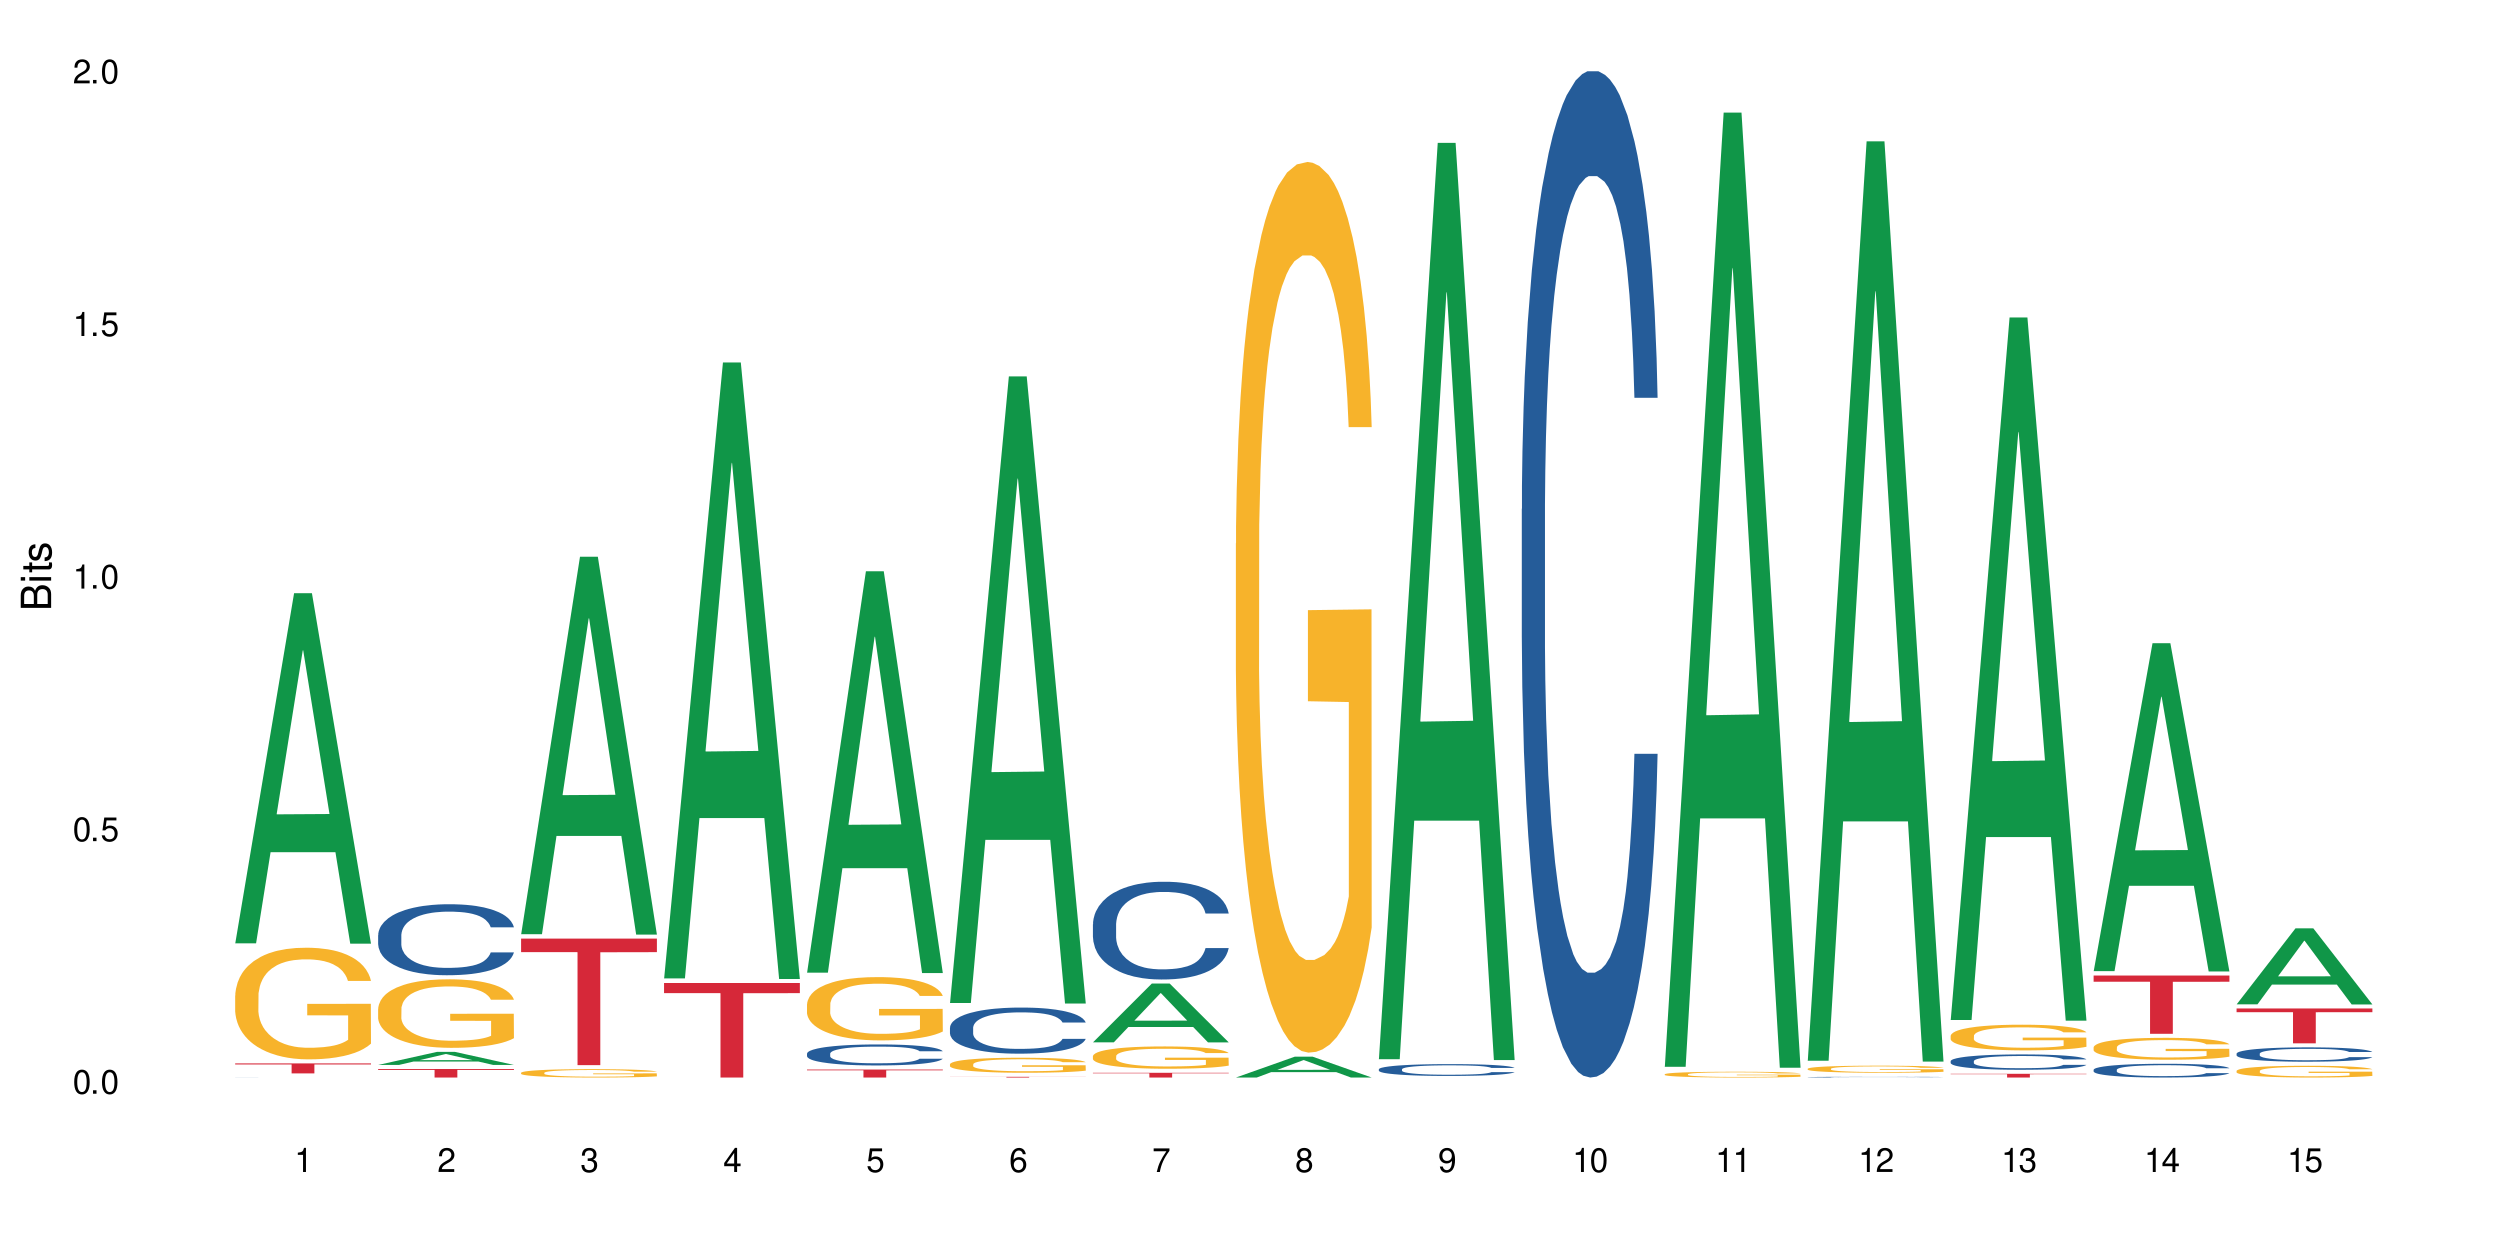 <?xml version="1.0" encoding="UTF-8"?>
<svg xmlns="http://www.w3.org/2000/svg" xmlns:xlink="http://www.w3.org/1999/xlink" width="720" height="360" viewBox="0 0 720 360">
<defs>
<g>
<g id="glyph-0-0">
</g>
<g id="glyph-0-1">
<path d="M 2.641 -6.938 C 2 -6.938 1.422 -6.656 1.078 -6.172 C 0.641 -5.562 0.406 -4.641 0.406 -3.359 C 0.406 -1.016 1.188 0.219 2.641 0.219 C 4.078 0.219 4.859 -1.016 4.859 -3.297 C 4.859 -4.641 4.656 -5.547 4.203 -6.172 C 3.844 -6.656 3.281 -6.938 2.641 -6.938 Z M 2.641 -6.188 C 3.547 -6.188 4 -5.25 4 -3.375 C 4 -1.406 3.562 -0.484 2.625 -0.484 C 1.734 -0.484 1.281 -1.438 1.281 -3.344 C 1.281 -5.25 1.734 -6.188 2.641 -6.188 Z M 2.641 -6.188 "/>
</g>
<g id="glyph-0-2">
<path d="M 1.828 -1 L 0.828 -1 L 0.828 0 L 1.828 0 Z M 1.828 -1 "/>
</g>
<g id="glyph-0-3">
<path d="M 4.562 -6.797 L 1.062 -6.797 L 0.547 -3.094 L 1.328 -3.094 C 1.719 -3.562 2.047 -3.734 2.578 -3.734 C 3.484 -3.734 4.062 -3.109 4.062 -2.094 C 4.062 -1.125 3.484 -0.531 2.578 -0.531 C 1.828 -0.531 1.375 -0.906 1.188 -1.672 L 0.328 -1.672 C 0.453 -1.109 0.547 -0.844 0.75 -0.594 C 1.125 -0.078 1.828 0.219 2.594 0.219 C 3.969 0.219 4.922 -0.781 4.922 -2.219 C 4.922 -3.562 4.031 -4.484 2.719 -4.484 C 2.25 -4.484 1.859 -4.359 1.469 -4.062 L 1.734 -5.969 L 4.562 -5.969 Z M 4.562 -6.797 "/>
</g>
<g id="glyph-0-4">
<path d="M 2.484 -4.938 L 2.484 0 L 3.328 0 L 3.328 -6.938 L 2.766 -6.938 C 2.469 -5.875 2.281 -5.734 0.984 -5.562 L 0.984 -4.938 Z M 2.484 -4.938 "/>
</g>
<g id="glyph-0-5">
<path d="M 4.859 -0.828 L 1.281 -0.828 C 1.359 -1.406 1.672 -1.781 2.5 -2.281 L 3.469 -2.828 C 4.406 -3.344 4.906 -4.062 4.906 -4.906 C 4.906 -5.484 4.672 -6.031 4.266 -6.406 C 3.859 -6.766 3.375 -6.938 2.719 -6.938 C 1.859 -6.938 1.219 -6.625 0.844 -6.031 C 0.609 -5.672 0.5 -5.234 0.484 -4.531 L 1.328 -4.531 C 1.359 -5.016 1.406 -5.281 1.531 -5.516 C 1.75 -5.938 2.188 -6.203 2.703 -6.203 C 3.469 -6.203 4.031 -5.641 4.031 -4.891 C 4.031 -4.344 3.719 -3.859 3.125 -3.516 L 2.234 -3 C 0.812 -2.172 0.406 -1.531 0.328 -0.016 L 4.859 -0.016 Z M 4.859 -0.828 "/>
</g>
<g id="glyph-0-6">
<path d="M 2.125 -3.188 L 2.578 -3.188 C 3.5 -3.188 3.984 -2.766 3.984 -1.922 C 3.984 -1.062 3.469 -0.531 2.594 -0.531 C 1.656 -0.531 1.203 -1 1.156 -2.016 L 0.312 -2.016 C 0.344 -1.453 0.438 -1.094 0.609 -0.781 C 0.953 -0.109 1.625 0.219 2.547 0.219 C 3.953 0.219 4.859 -0.625 4.859 -1.938 C 4.859 -2.828 4.516 -3.297 3.703 -3.594 C 4.344 -3.844 4.656 -4.328 4.656 -5.031 C 4.656 -6.219 3.875 -6.938 2.578 -6.938 C 1.203 -6.938 0.484 -6.172 0.453 -4.703 L 1.297 -4.703 C 1.312 -5.125 1.344 -5.359 1.453 -5.578 C 1.641 -5.969 2.062 -6.203 2.594 -6.203 C 3.344 -6.203 3.797 -5.75 3.797 -5 C 3.797 -4.516 3.609 -4.219 3.25 -4.047 C 3.016 -3.953 2.703 -3.922 2.125 -3.906 Z M 2.125 -3.188 "/>
</g>
<g id="glyph-0-7">
<path d="M 3.141 -1.672 L 3.141 0 L 3.984 0 L 3.984 -1.672 L 4.984 -1.672 L 4.984 -2.438 L 3.984 -2.438 L 3.984 -6.938 L 3.359 -6.938 L 0.266 -2.578 L 0.266 -1.672 Z M 3.141 -2.438 L 1 -2.438 L 3.141 -5.5 Z M 3.141 -2.438 "/>
</g>
<g id="glyph-0-8">
<path d="M 4.781 -5.125 C 4.609 -6.266 3.891 -6.938 2.844 -6.938 C 2.094 -6.938 1.422 -6.578 1.031 -5.953 C 0.594 -5.266 0.406 -4.422 0.406 -3.172 C 0.406 -2 0.578 -1.25 0.984 -0.641 C 1.359 -0.078 1.953 0.219 2.703 0.219 C 3.984 0.219 4.922 -0.75 4.922 -2.094 C 4.922 -3.375 4.062 -4.281 2.844 -4.281 C 2.172 -4.281 1.641 -4.031 1.281 -3.516 C 1.281 -5.234 1.828 -6.188 2.797 -6.188 C 3.391 -6.188 3.797 -5.797 3.938 -5.125 Z M 2.734 -3.531 C 3.547 -3.531 4.062 -2.953 4.062 -2.031 C 4.062 -1.156 3.484 -0.531 2.703 -0.531 C 1.922 -0.531 1.328 -1.188 1.328 -2.078 C 1.328 -2.938 1.906 -3.531 2.734 -3.531 Z M 2.734 -3.531 "/>
</g>
<g id="glyph-0-9">
<path d="M 4.984 -6.797 L 0.438 -6.797 L 0.438 -5.969 L 4.109 -5.969 C 2.5 -3.656 1.828 -2.234 1.328 0 L 2.219 0 C 2.594 -2.172 3.453 -4.047 4.984 -6.094 Z M 4.984 -6.797 "/>
</g>
<g id="glyph-0-10">
<path d="M 3.75 -3.656 C 4.469 -4.094 4.688 -4.438 4.688 -5.078 C 4.688 -6.172 3.844 -6.938 2.641 -6.938 C 1.438 -6.938 0.594 -6.172 0.594 -5.094 C 0.594 -4.438 0.812 -4.094 1.516 -3.656 C 0.734 -3.266 0.359 -2.703 0.359 -1.922 C 0.359 -0.656 1.281 0.219 2.641 0.219 C 3.984 0.219 4.922 -0.656 4.922 -1.922 C 4.922 -2.703 4.531 -3.266 3.75 -3.656 Z M 2.641 -6.188 C 3.359 -6.188 3.812 -5.75 3.812 -5.062 C 3.812 -4.406 3.344 -3.984 2.641 -3.984 C 1.922 -3.984 1.453 -4.406 1.453 -5.078 C 1.453 -5.75 1.922 -6.188 2.641 -6.188 Z M 2.641 -3.266 C 3.484 -3.266 4.062 -2.719 4.062 -1.906 C 4.062 -1.078 3.484 -0.531 2.625 -0.531 C 1.797 -0.531 1.219 -1.094 1.219 -1.906 C 1.219 -2.719 1.781 -3.266 2.641 -3.266 Z M 2.641 -3.266 "/>
</g>
<g id="glyph-0-11">
<path d="M 0.516 -1.578 C 0.672 -0.453 1.406 0.219 2.438 0.219 C 3.188 0.219 3.859 -0.141 4.266 -0.766 C 4.688 -1.453 4.891 -2.297 4.891 -3.547 C 4.891 -4.719 4.703 -5.453 4.312 -6.078 C 3.938 -6.641 3.344 -6.938 2.594 -6.938 C 1.297 -6.938 0.359 -5.969 0.359 -4.625 C 0.359 -3.344 1.234 -2.453 2.453 -2.453 C 3.094 -2.453 3.578 -2.672 4.016 -3.203 C 4 -1.484 3.469 -0.531 2.5 -0.531 C 1.906 -0.531 1.484 -0.906 1.359 -1.578 Z M 2.578 -6.203 C 3.375 -6.203 3.969 -5.531 3.969 -4.641 C 3.969 -3.797 3.391 -3.188 2.547 -3.188 C 1.734 -3.188 1.234 -3.766 1.234 -4.688 C 1.234 -5.562 1.797 -6.203 2.578 -6.203 Z M 2.578 -6.203 "/>
</g>
<g id="glyph-1-0">
</g>
<g id="glyph-1-1">
<path d="M 0 -0.953 L 0 -4.891 C 0 -5.719 -0.234 -6.344 -0.734 -6.797 C -1.188 -7.234 -1.812 -7.469 -2.5 -7.469 C -3.547 -7.469 -4.188 -7 -4.625 -5.875 C -4.984 -6.688 -5.625 -7.094 -6.531 -7.094 C -7.172 -7.094 -7.734 -6.859 -8.141 -6.391 C -8.562 -5.922 -8.75 -5.344 -8.75 -4.5 L -8.75 -0.953 Z M -4.984 -2.062 L -7.766 -2.062 L -7.766 -4.219 C -7.766 -4.844 -7.688 -5.203 -7.453 -5.5 C -7.219 -5.812 -6.859 -5.969 -6.375 -5.969 C -5.891 -5.969 -5.531 -5.812 -5.297 -5.5 C -5.062 -5.203 -4.984 -4.844 -4.984 -4.219 Z M -0.984 -2.062 L -4 -2.062 L -4 -4.781 C -4 -5.766 -3.438 -6.359 -2.484 -6.359 C -1.547 -6.359 -0.984 -5.766 -0.984 -4.781 Z M -0.984 -2.062 "/>
</g>
<g id="glyph-1-2">
<path d="M -6.281 -1.797 L -6.281 -0.797 L 0 -0.797 L 0 -1.797 Z M -8.75 -1.797 L -8.75 -0.797 L -7.484 -0.797 L -7.484 -1.797 Z M -8.75 -1.797 "/>
</g>
<g id="glyph-1-3">
<path d="M -6.281 -3.047 L -6.281 -2.016 L -8.016 -2.016 L -8.016 -1.016 L -6.281 -1.016 L -6.281 -0.172 L -5.469 -0.172 L -5.469 -1.016 L -0.719 -1.016 C -0.078 -1.016 0.281 -1.453 0.281 -2.234 C 0.281 -2.5 0.25 -2.719 0.188 -3.047 L -0.641 -3.047 C -0.609 -2.906 -0.594 -2.766 -0.594 -2.562 C -0.594 -2.141 -0.719 -2.016 -1.156 -2.016 L -5.469 -2.016 L -5.469 -3.047 Z M -6.281 -3.047 "/>
</g>
<g id="glyph-1-4">
<path d="M -4.531 -5.25 C -5.766 -5.25 -6.469 -4.422 -6.469 -2.969 C -6.469 -1.516 -5.719 -0.562 -4.547 -0.562 C -3.562 -0.562 -3.094 -1.062 -2.734 -2.562 L -2.516 -3.484 C -2.344 -4.188 -2.094 -4.469 -1.641 -4.469 C -1.047 -4.469 -0.641 -3.875 -0.641 -3 C -0.641 -2.453 -0.797 -2 -1.062 -1.75 C -1.25 -1.594 -1.422 -1.531 -1.875 -1.469 L -1.875 -0.406 C -0.422 -0.453 0.281 -1.266 0.281 -2.922 C 0.281 -4.5 -0.5 -5.516 -1.719 -5.516 C -2.656 -5.516 -3.172 -4.984 -3.469 -3.734 L -3.703 -2.766 C -3.891 -1.953 -4.156 -1.609 -4.594 -1.609 C -5.188 -1.609 -5.547 -2.125 -5.547 -2.938 C -5.547 -3.75 -5.203 -4.172 -4.531 -4.203 Z M -4.531 -5.25 "/>
</g>
</g>
</defs>
<rect x="-72" y="-36" width="864" height="432" fill="rgb(100%, 100%, 100%)" fill-opacity="1"/>
<path fill-rule="nonzero" fill="rgb(6.275%, 58.824%, 28.235%)" fill-opacity="1" d="M 67.73 271.684 L 67.773 271.586 L 84.695 170.84 L 89.836 170.84 L 106.844 271.777 L 100.867 271.777 L 96.605 245.43 L 77.926 245.43 L 73.75 271.684 L 67.73 271.684 L 79.723 234.531 L 94.895 234.434 L 87.328 187.332 L 87.246 187.234 L 87.16 187.52 L 79.684 234.434 L 79.723 234.531 Z M 67.73 271.684 "/>
<path fill-rule="nonzero" fill="rgb(14.51%, 36.078%, 60%)" fill-opacity="1" d="M 67.73 310.316 L 68.254 310.316 L 68.59 310.312 L 70.641 310.312 L 71.879 310.309 L 80.656 310.309 L 83.234 310.305 L 93.105 310.305 L 94.633 310.309 L 103.602 310.309 L 104.363 310.312 L 106.559 310.312 L 106.844 310.316 L 100.168 310.316 L 99.832 310.312 L 97.02 310.312 L 96.113 310.309 L 80.801 310.309 L 79.609 310.312 L 75.363 310.312 L 74.98 310.316 L 74.41 310.316 L 74.41 310.32 L 74.504 310.32 L 74.742 310.324 L 76.27 310.324 L 77.32 310.328 L 98.879 310.328 L 99.449 310.324 L 106.844 310.324 L 106.129 310.324 L 105.699 310.328 L 102.266 310.328 L 101.074 310.332 L 75.219 310.332 L 73.883 310.328 L 70.402 310.328 L 69.59 310.324 L 67.875 310.324 L 67.73 310.32 Z M 67.73 310.316 "/>
<path fill-rule="nonzero" fill="rgb(96.863%, 70.196%, 16.863%)" fill-opacity="1" d="M 67.73 286.715 L 67.777 286.684 L 67.777 286.098 L 67.969 284.773 L 68.445 282.953 L 69.066 281.457 L 69.734 280.281 L 70.164 279.664 L 70.879 278.785 L 71.5 278.137 L 73.074 276.816 L 75.078 275.582 L 76.172 275.055 L 77.414 274.555 L 79.18 273.996 L 79.988 273.793 L 82.469 273.324 L 85.285 273.027 L 88.383 272.941 L 89.816 272.969 L 91.77 273.086 L 94.441 273.41 L 95.969 273.703 L 97.16 273.996 L 98.402 274.379 L 99.926 274.969 L 101.359 275.672 L 102.504 276.375 L 103.648 277.258 L 104.602 278.199 L 105.414 279.227 L 106.129 280.457 L 106.559 281.484 L 106.844 282.516 L 100.215 282.516 L 99.832 281.484 L 99.402 280.695 L 98.688 279.723 L 97.973 279.02 L 97.258 278.461 L 95.922 277.699 L 94.777 277.227 L 93.344 276.816 L 91.961 276.555 L 90.387 276.375 L 89.434 276.316 L 86.906 276.316 L 84.617 276.523 L 83.281 276.758 L 82.328 276.992 L 80.992 277.434 L 80.18 277.785 L 79.703 278.02 L 78.273 278.93 L 77.32 279.754 L 76.793 280.312 L 76.125 281.191 L 75.648 281.984 L 75.125 283.16 L 74.84 284.043 L 74.457 286.039 L 74.41 291.324 L 74.551 292.441 L 74.84 293.645 L 75.219 294.699 L 75.793 295.816 L 76.363 296.668 L 77.367 297.812 L 78.227 298.578 L 78.891 299.078 L 80.18 299.871 L 80.703 300.133 L 81.945 300.664 L 83.234 301.074 L 84.809 301.426 L 86 301.602 L 87.906 301.75 L 90.34 301.75 L 93.203 301.574 L 95.016 301.336 L 96.254 301.102 L 97.066 300.898 L 98.066 300.574 L 98.781 300.281 L 99.449 299.957 L 100.262 299.457 L 100.262 292.441 L 88.48 292.41 L 88.48 289.121 L 106.797 289.094 L 106.844 300.574 L 105.844 301.367 L 104.602 302.129 L 103.41 302.719 L 102.168 303.219 L 100.406 303.773 L 98.973 304.129 L 96.781 304.539 L 94.777 304.805 L 92.676 304.98 L 90.816 305.066 L 88.621 305.098 L 86.668 305.039 L 84.57 304.863 L 82.898 304.625 L 81.371 304.332 L 79.848 303.953 L 77.938 303.336 L 76.699 302.836 L 75.41 302.219 L 74.121 301.484 L 72.977 300.691 L 72.215 300.074 L 71.453 299.371 L 70.641 298.488 L 69.879 297.492 L 69.305 296.582 L 68.781 295.551 L 68.398 294.582 L 68.016 293.262 L 67.828 292.203 L 67.73 291.293 Z M 67.73 286.715 "/>
<path fill-rule="nonzero" fill="rgb(83.922%, 15.686%, 22.353%)" fill-opacity="1" d="M 67.73 306.262 L 106.844 306.262 L 106.844 306.57 L 90.543 306.57 L 90.543 309.141 L 83.984 309.141 L 83.984 306.574 L 83.891 306.57 L 67.73 306.57 Z M 67.73 306.262 "/>
<path fill-rule="nonzero" fill="rgb(6.275%, 58.824%, 28.235%)" fill-opacity="1" d="M 108.902 306.699 L 108.945 306.695 L 125.867 302.941 L 131.008 302.941 L 148.016 306.703 L 142.039 306.703 L 137.777 305.723 L 119.098 305.723 L 114.922 306.699 L 108.902 306.699 L 120.895 305.316 L 136.062 305.312 L 128.5 303.559 L 128.418 303.555 L 128.332 303.566 L 120.855 305.312 L 120.895 305.316 Z M 108.902 306.699 "/>
<path fill-rule="nonzero" fill="rgb(14.51%, 36.078%, 60%)" fill-opacity="1" d="M 108.902 269.328 L 108.949 269.309 L 108.949 268.859 L 109.094 268.152 L 109.426 267.254 L 109.762 266.637 L 110.621 265.535 L 111.812 264.473 L 113.051 263.648 L 113.957 263.164 L 114.77 262.789 L 116.629 262.098 L 117.82 261.746 L 119.109 261.426 L 120.684 261.109 L 121.828 260.922 L 124.406 260.625 L 126.312 260.492 L 127.793 260.438 L 130.988 260.438 L 132.895 260.512 L 134.277 260.605 L 135.805 260.754 L 137.094 260.922 L 139.336 261.332 L 141.336 261.855 L 142.242 262.156 L 143.676 262.734 L 144.773 263.293 L 145.535 263.781 L 146.395 264.473 L 147.156 265.312 L 147.73 266.266 L 148.016 267.066 L 141.336 267.066 L 141.004 266.32 L 140.621 265.742 L 139.906 264.977 L 139.191 264.434 L 138.191 263.891 L 137.285 263.539 L 136.043 263.184 L 134.945 262.957 L 133.801 262.789 L 132.703 262.68 L 130.605 262.566 L 128.172 262.566 L 127.266 262.605 L 125.406 262.754 L 124.406 262.883 L 122.973 263.145 L 121.973 263.387 L 120.781 263.762 L 119.969 264.078 L 118.969 264.566 L 118.25 264.996 L 117.441 265.609 L 116.965 266.078 L 116.535 266.602 L 116.152 267.219 L 115.867 267.871 L 115.676 268.562 L 115.582 269.234 L 115.582 272.129 L 115.676 272.801 L 115.914 273.586 L 116.535 274.727 L 117.441 275.715 L 118.488 276.5 L 119.492 277.062 L 120.062 277.324 L 120.828 277.621 L 122.02 277.996 L 123.738 278.367 L 124.738 278.52 L 126.266 278.668 L 127.84 278.742 L 129.938 278.742 L 131.797 278.668 L 133.039 278.574 L 134.324 278.426 L 136.09 278.105 L 137.188 277.809 L 138.141 277.453 L 138.859 277.098 L 139.336 276.801 L 140.051 276.219 L 140.621 275.586 L 141.051 274.934 L 141.336 274.297 L 148.016 274.297 L 147.73 275.043 L 147.301 275.773 L 146.871 276.312 L 146.203 276.969 L 145.441 277.547 L 144.344 278.199 L 143.438 278.629 L 142.242 279.098 L 141.148 279.453 L 139.953 279.77 L 138.191 280.145 L 137.043 280.328 L 135.805 280.5 L 134.324 280.648 L 132.465 280.777 L 130.461 280.852 L 128.602 280.871 L 126.598 280.836 L 125.121 280.758 L 123.164 280.59 L 120.73 280.254 L 118.969 279.902 L 117.582 279.547 L 116.391 279.172 L 115.055 278.668 L 113.34 277.844 L 112.289 277.211 L 111.574 276.688 L 110.762 275.961 L 110.191 275.305 L 109.523 274.258 L 109.047 272.934 L 108.902 271.906 Z M 108.902 269.328 "/>
<path fill-rule="nonzero" fill="rgb(96.863%, 70.196%, 16.863%)" fill-opacity="1" d="M 108.902 290.492 L 108.949 290.473 L 108.949 290.113 L 109.141 289.301 L 109.617 288.184 L 110.238 287.266 L 110.906 286.543 L 111.336 286.164 L 112.051 285.625 L 112.672 285.227 L 114.246 284.414 L 116.25 283.66 L 117.344 283.332 L 118.586 283.027 L 120.352 282.684 L 121.16 282.559 L 123.641 282.27 L 126.457 282.09 L 129.555 282.035 L 130.988 282.055 L 132.941 282.125 L 135.613 282.324 L 137.141 282.504 L 138.332 282.684 L 139.574 282.918 L 141.098 283.281 L 142.531 283.711 L 143.676 284.145 L 144.82 284.688 L 145.773 285.262 L 146.586 285.895 L 147.301 286.652 L 147.73 287.281 L 148.016 287.914 L 141.387 287.914 L 141.004 287.281 L 140.574 286.797 L 139.859 286.199 L 139.145 285.77 L 138.43 285.426 L 137.094 284.957 L 135.949 284.668 L 134.516 284.414 L 133.133 284.254 L 131.559 284.145 L 130.605 284.109 L 128.078 284.109 L 125.789 284.234 L 124.453 284.379 L 123.5 284.523 L 122.164 284.793 L 121.352 285.012 L 120.875 285.156 L 119.445 285.715 L 118.488 286.219 L 117.965 286.562 L 117.297 287.102 L 116.82 287.59 L 116.297 288.309 L 116.008 288.852 L 115.629 290.078 L 115.582 293.324 L 115.723 294.008 L 116.008 294.746 L 116.391 295.395 L 116.965 296.082 L 117.535 296.605 L 118.539 297.309 L 119.395 297.777 L 120.062 298.082 L 121.352 298.57 L 121.875 298.73 L 123.117 299.059 L 124.406 299.309 L 125.98 299.527 L 127.172 299.633 L 129.078 299.723 L 131.512 299.723 L 134.375 299.617 L 136.188 299.473 L 137.426 299.328 L 138.238 299.199 L 139.238 299.004 L 139.953 298.824 L 140.621 298.625 L 141.434 298.316 L 141.434 294.008 L 129.652 293.988 L 129.652 291.969 L 147.969 291.953 L 148.016 299.004 L 147.016 299.488 L 145.773 299.957 L 144.582 300.32 L 143.34 300.625 L 141.578 300.969 L 140.145 301.184 L 137.949 301.438 L 135.949 301.598 L 133.848 301.707 L 131.988 301.762 L 129.793 301.781 L 127.84 301.742 L 125.742 301.637 L 124.07 301.492 L 122.543 301.309 L 121.02 301.074 L 119.109 300.699 L 117.871 300.391 L 116.582 300.012 L 115.293 299.562 L 114.148 299.074 L 113.387 298.695 L 112.625 298.262 L 111.812 297.723 L 111.051 297.109 L 110.477 296.551 L 109.953 295.918 L 109.57 295.324 L 109.188 294.512 L 108.996 293.863 L 108.902 293.305 Z M 108.902 290.492 "/>
<path fill-rule="nonzero" fill="rgb(83.922%, 15.686%, 22.353%)" fill-opacity="1" d="M 108.902 307.867 L 148.016 307.867 L 148.016 308.133 L 131.715 308.133 L 131.715 310.332 L 125.156 310.332 L 125.156 308.137 L 125.062 308.133 L 108.902 308.133 Z M 108.902 307.867 "/>
<path fill-rule="nonzero" fill="rgb(6.275%, 58.824%, 28.235%)" fill-opacity="1" d="M 150.074 269.051 L 150.117 268.949 L 167.039 160.34 L 172.18 160.34 L 189.188 269.156 L 183.211 269.156 L 178.949 240.75 L 160.27 240.75 L 156.09 269.051 L 150.074 269.051 L 162.066 229 L 177.234 228.898 L 169.672 178.121 L 169.59 178.016 L 169.504 178.324 L 162.027 228.898 L 162.066 229 Z M 150.074 269.051 "/>
<path fill-rule="nonzero" fill="rgb(96.863%, 70.196%, 16.863%)" fill-opacity="1" d="M 150.074 308.949 L 150.121 308.949 L 150.121 308.906 L 150.312 308.805 L 150.789 308.668 L 151.41 308.555 L 152.078 308.469 L 152.508 308.422 L 153.223 308.355 L 153.844 308.305 L 155.418 308.207 L 157.418 308.113 L 158.516 308.074 L 159.758 308.035 L 161.523 307.996 L 162.332 307.98 L 164.812 307.945 L 167.629 307.922 L 170.727 307.914 L 172.16 307.918 L 174.113 307.926 L 176.785 307.949 L 178.312 307.973 L 179.504 307.996 L 180.746 308.023 L 182.27 308.066 L 183.703 308.121 L 184.848 308.176 L 185.992 308.238 L 186.945 308.312 L 187.758 308.387 L 188.473 308.48 L 188.902 308.559 L 189.188 308.637 L 182.559 308.637 L 182.176 308.559 L 181.746 308.5 L 181.031 308.426 L 180.316 308.371 L 179.602 308.332 L 178.266 308.273 L 177.121 308.238 L 175.688 308.207 L 174.305 308.188 L 172.73 308.176 L 171.777 308.168 L 169.25 308.168 L 166.961 308.184 L 165.625 308.203 L 164.672 308.219 L 163.336 308.254 L 162.523 308.281 L 162.047 308.297 L 160.617 308.367 L 159.66 308.426 L 159.137 308.469 L 158.469 308.535 L 157.992 308.594 L 157.469 308.684 L 157.18 308.75 L 156.801 308.898 L 156.754 309.297 L 156.895 309.383 L 157.18 309.473 L 157.562 309.551 L 158.137 309.637 L 158.707 309.699 L 159.711 309.785 L 160.566 309.844 L 161.234 309.879 L 162.523 309.941 L 163.047 309.961 L 164.289 310 L 165.578 310.031 L 167.148 310.055 L 168.344 310.07 L 170.25 310.082 L 172.684 310.082 L 175.547 310.066 L 177.359 310.051 L 178.598 310.031 L 179.41 310.016 L 180.41 309.992 L 181.125 309.969 L 181.793 309.945 L 182.605 309.91 L 182.605 309.383 L 170.824 309.379 L 170.824 309.133 L 189.141 309.129 L 189.188 309.992 L 188.188 310.051 L 186.945 310.109 L 185.754 310.152 L 184.512 310.191 L 182.746 310.234 L 181.316 310.258 L 179.121 310.289 L 177.121 310.309 L 175.02 310.324 L 173.16 310.332 L 170.965 310.332 L 169.012 310.328 L 166.91 310.316 L 165.242 310.297 L 163.715 310.273 L 162.191 310.246 L 160.281 310.199 L 159.043 310.164 L 157.754 310.117 L 156.465 310.062 L 155.32 310 L 154.559 309.953 L 153.793 309.902 L 152.984 309.836 L 152.219 309.762 L 151.648 309.691 L 151.125 309.613 L 150.742 309.543 L 150.359 309.441 L 150.168 309.363 L 150.074 309.297 Z M 150.074 308.949 "/>
<path fill-rule="nonzero" fill="rgb(83.922%, 15.686%, 22.353%)" fill-opacity="1" d="M 150.074 270.32 L 189.188 270.32 L 189.188 274.219 L 172.887 274.254 L 172.887 306.75 L 166.328 306.75 L 166.328 274.285 L 166.234 274.219 L 150.074 274.219 Z M 150.074 270.32 "/>
<path fill-rule="nonzero" fill="rgb(6.275%, 58.824%, 28.235%)" fill-opacity="1" d="M 191.246 281.781 L 191.289 281.613 L 208.211 104.395 L 213.352 104.395 L 230.359 281.949 L 224.383 281.949 L 220.121 235.602 L 201.441 235.602 L 197.262 281.781 L 191.246 281.781 L 203.238 216.43 L 218.406 216.262 L 210.844 133.402 L 210.762 133.238 L 210.676 133.738 L 203.195 216.262 L 203.238 216.43 Z M 191.246 281.781 "/>
<path fill-rule="nonzero" fill="rgb(83.922%, 15.686%, 22.353%)" fill-opacity="1" d="M 191.246 283.113 L 230.359 283.113 L 230.359 286.027 L 214.059 286.051 L 214.059 310.332 L 207.5 310.332 L 207.5 286.078 L 207.402 286.027 L 191.246 286.027 Z M 191.246 283.113 "/>
<path fill-rule="nonzero" fill="rgb(6.275%, 58.824%, 28.235%)" fill-opacity="1" d="M 232.418 280.133 L 232.461 280.023 L 249.383 164.52 L 254.523 164.52 L 271.531 280.242 L 265.555 280.242 L 261.293 250.035 L 242.613 250.035 L 238.434 280.133 L 232.418 280.133 L 244.41 237.539 L 259.578 237.43 L 252.016 183.426 L 251.934 183.316 L 251.848 183.645 L 244.367 237.43 L 244.41 237.539 Z M 232.418 280.133 "/>
<path fill-rule="nonzero" fill="rgb(14.51%, 36.078%, 60%)" fill-opacity="1" d="M 232.418 303.434 L 232.465 303.43 L 232.465 303.297 L 232.609 303.086 L 232.941 302.82 L 233.277 302.637 L 234.133 302.312 L 235.328 301.996 L 236.566 301.754 L 237.473 301.609 L 238.285 301.5 L 240.145 301.293 L 241.336 301.191 L 242.625 301.094 L 244.199 301 L 245.344 300.945 L 247.918 300.859 L 249.828 300.82 L 251.305 300.801 L 254.504 300.801 L 256.41 300.824 L 257.793 300.852 L 259.32 300.898 L 260.609 300.945 L 262.848 301.066 L 264.852 301.223 L 265.758 301.312 L 267.191 301.484 L 268.285 301.648 L 269.051 301.793 L 269.91 301.996 L 270.672 302.246 L 271.246 302.527 L 271.531 302.766 L 264.852 302.766 L 264.52 302.543 L 264.137 302.371 L 263.422 302.145 L 262.707 301.984 L 261.703 301.824 L 260.797 301.719 L 259.559 301.613 L 258.461 301.551 L 257.316 301.5 L 256.219 301.465 L 254.121 301.434 L 251.688 301.434 L 250.781 301.445 L 248.922 301.488 L 247.918 301.527 L 246.488 301.605 L 245.488 301.676 L 244.293 301.785 L 243.484 301.879 L 242.48 302.023 L 241.766 302.152 L 240.957 302.332 L 240.48 302.473 L 240.051 302.625 L 239.668 302.809 L 239.383 303.004 L 239.191 303.207 L 239.094 303.406 L 239.094 304.262 L 239.191 304.461 L 239.43 304.695 L 240.051 305.031 L 240.957 305.324 L 242.004 305.559 L 243.008 305.723 L 243.578 305.801 L 244.344 305.891 L 245.535 306 L 247.25 306.109 L 248.254 306.152 L 249.781 306.199 L 251.355 306.219 L 253.453 306.219 L 255.312 306.199 L 256.555 306.172 L 257.84 306.125 L 259.605 306.031 L 260.703 305.945 L 261.656 305.84 L 262.371 305.734 L 262.848 305.645 L 263.566 305.473 L 264.137 305.285 L 264.566 305.094 L 264.852 304.906 L 271.531 304.906 L 271.246 305.125 L 270.816 305.34 L 270.387 305.5 L 269.719 305.695 L 268.953 305.867 L 267.859 306.059 L 266.953 306.188 L 265.758 306.324 L 264.66 306.43 L 263.469 306.523 L 261.703 306.637 L 260.559 306.691 L 259.32 306.738 L 257.84 306.785 L 255.98 306.824 L 253.977 306.844 L 252.117 306.852 L 250.113 306.84 L 248.637 306.816 L 246.68 306.77 L 244.246 306.668 L 242.48 306.562 L 241.098 306.457 L 239.906 306.348 L 238.57 306.199 L 236.852 305.957 L 235.805 305.766 L 235.09 305.613 L 234.277 305.398 L 233.707 305.203 L 233.039 304.895 L 232.559 304.5 L 232.418 304.195 Z M 232.418 303.434 "/>
<path fill-rule="nonzero" fill="rgb(96.863%, 70.196%, 16.863%)" fill-opacity="1" d="M 232.418 289.215 L 232.465 289.199 L 232.465 288.863 L 232.656 288.117 L 233.133 287.082 L 233.754 286.234 L 234.422 285.566 L 234.852 285.219 L 235.566 284.719 L 236.188 284.352 L 237.758 283.602 L 239.762 282.902 L 240.859 282.602 L 242.102 282.32 L 243.863 282.004 L 244.676 281.887 L 247.156 281.621 L 249.969 281.453 L 253.07 281.406 L 254.504 281.422 L 256.457 281.488 L 259.129 281.672 L 260.656 281.836 L 261.848 282.004 L 263.086 282.219 L 264.613 282.555 L 266.047 282.953 L 267.191 283.352 L 268.336 283.852 L 269.289 284.387 L 270.098 284.969 L 270.816 285.668 L 271.246 286.25 L 271.531 286.832 L 264.898 286.832 L 264.52 286.25 L 264.09 285.801 L 263.375 285.25 L 262.66 284.852 L 261.941 284.535 L 260.609 284.102 L 259.461 283.836 L 258.031 283.602 L 256.648 283.453 L 255.074 283.352 L 254.121 283.32 L 251.594 283.32 L 249.305 283.438 L 247.969 283.57 L 247.012 283.703 L 245.676 283.953 L 244.867 284.152 L 244.391 284.285 L 242.957 284.801 L 242.004 285.27 L 241.48 285.586 L 240.812 286.082 L 240.336 286.535 L 239.812 287.199 L 239.523 287.699 L 239.145 288.832 L 239.094 291.828 L 239.238 292.461 L 239.523 293.145 L 239.906 293.742 L 240.48 294.375 L 241.051 294.859 L 242.051 295.508 L 242.91 295.941 L 243.578 296.227 L 244.867 296.676 L 245.391 296.824 L 246.633 297.125 L 247.918 297.355 L 249.492 297.559 L 250.688 297.656 L 252.594 297.742 L 255.027 297.742 L 257.887 297.641 L 259.699 297.508 L 260.941 297.375 L 261.754 297.258 L 262.754 297.074 L 263.469 296.906 L 264.137 296.723 L 264.949 296.441 L 264.949 292.461 L 253.168 292.445 L 253.168 290.578 L 271.484 290.562 L 271.531 297.074 L 270.527 297.523 L 269.289 297.957 L 268.098 298.289 L 266.855 298.574 L 265.09 298.891 L 263.66 299.09 L 261.465 299.32 L 259.461 299.473 L 257.363 299.57 L 255.504 299.621 L 253.309 299.637 L 251.355 299.605 L 249.254 299.504 L 247.586 299.371 L 246.059 299.207 L 244.531 298.988 L 242.625 298.641 L 241.387 298.355 L 240.098 298.008 L 238.809 297.59 L 237.664 297.141 L 236.902 296.793 L 236.137 296.391 L 235.328 295.891 L 234.562 295.324 L 233.992 294.809 L 233.465 294.227 L 233.086 293.676 L 232.703 292.93 L 232.512 292.328 L 232.418 291.812 Z M 232.418 289.215 "/>
<path fill-rule="nonzero" fill="rgb(83.922%, 15.686%, 22.353%)" fill-opacity="1" d="M 232.418 308.016 L 271.531 308.016 L 271.531 308.262 L 255.23 308.266 L 255.23 310.332 L 248.672 310.332 L 248.672 308.266 L 248.574 308.262 L 232.418 308.262 Z M 232.418 308.016 "/>
<path fill-rule="nonzero" fill="rgb(6.275%, 58.824%, 28.235%)" fill-opacity="1" d="M 273.59 288.855 L 273.629 288.688 L 290.555 108.395 L 295.695 108.395 L 312.703 289.027 L 306.727 289.027 L 302.465 241.875 L 283.785 241.875 L 279.605 288.855 L 273.59 288.855 L 285.582 222.371 L 300.75 222.199 L 293.188 137.906 L 293.105 137.734 L 293.02 138.242 L 285.539 222.199 L 285.582 222.371 Z M 273.59 288.855 "/>
<path fill-rule="nonzero" fill="rgb(14.51%, 36.078%, 60%)" fill-opacity="1" d="M 273.59 295.965 L 273.637 295.949 L 273.637 295.66 L 273.781 295.199 L 274.113 294.617 L 274.449 294.215 L 275.305 293.5 L 276.5 292.809 L 277.738 292.277 L 278.645 291.961 L 279.457 291.719 L 281.316 291.27 L 282.508 291.039 L 283.797 290.832 L 285.371 290.625 L 286.516 290.504 L 289.09 290.312 L 291 290.227 L 292.477 290.188 L 295.672 290.188 L 297.582 290.238 L 298.965 290.297 L 300.492 290.395 L 301.777 290.504 L 304.02 290.773 L 306.023 291.109 L 306.93 291.305 L 308.363 291.68 L 309.457 292.047 L 310.223 292.359 L 311.082 292.809 L 311.844 293.355 L 312.414 293.973 L 312.703 294.496 L 306.023 294.496 L 305.691 294.012 L 305.309 293.633 L 304.594 293.137 L 303.879 292.785 L 302.875 292.434 L 301.969 292.203 L 300.73 291.973 L 299.633 291.828 L 298.488 291.719 L 297.391 291.645 L 295.293 291.57 L 292.859 291.57 L 291.953 291.598 L 290.094 291.695 L 289.09 291.777 L 287.66 291.949 L 286.66 292.105 L 285.465 292.348 L 284.656 292.555 L 283.652 292.871 L 282.938 293.148 L 282.129 293.551 L 281.648 293.852 L 281.223 294.191 L 280.84 294.594 L 280.555 295.016 L 280.363 295.465 L 280.266 295.902 L 280.266 297.781 L 280.363 298.219 L 280.602 298.73 L 281.223 299.469 L 282.129 300.113 L 283.176 300.621 L 284.18 300.984 L 284.75 301.156 L 285.516 301.348 L 286.707 301.59 L 288.422 301.832 L 289.426 301.93 L 290.953 302.027 L 292.527 302.078 L 294.625 302.078 L 296.484 302.027 L 297.727 301.969 L 299.012 301.871 L 300.777 301.664 L 301.875 301.469 L 302.828 301.238 L 303.543 301.008 L 304.02 300.816 L 304.738 300.438 L 305.309 300.027 L 305.738 299.602 L 306.023 299.191 L 312.703 299.191 L 312.414 299.676 L 311.988 300.148 L 311.559 300.5 L 310.891 300.926 L 310.125 301.301 L 309.027 301.727 L 308.121 302.004 L 306.93 302.309 L 305.832 302.539 L 304.641 302.742 L 302.875 302.984 L 301.73 303.109 L 300.492 303.215 L 299.012 303.312 L 297.152 303.398 L 295.148 303.445 L 293.289 303.461 L 291.285 303.434 L 289.805 303.387 L 287.852 303.277 L 285.418 303.059 L 283.652 302.828 L 282.27 302.598 L 281.078 302.355 L 279.742 302.027 L 278.023 301.496 L 276.977 301.082 L 276.262 300.742 L 275.449 300.27 L 274.875 299.844 L 274.211 299.164 L 273.73 298.305 L 273.59 297.637 Z M 273.59 295.965 "/>
<path fill-rule="nonzero" fill="rgb(96.863%, 70.196%, 16.863%)" fill-opacity="1" d="M 273.59 306.48 L 273.637 306.477 L 273.637 306.398 L 273.828 306.219 L 274.305 305.973 L 274.926 305.77 L 275.594 305.613 L 276.023 305.531 L 276.738 305.41 L 277.355 305.324 L 278.93 305.145 L 280.934 304.98 L 282.031 304.906 L 283.273 304.84 L 285.035 304.766 L 285.848 304.738 L 288.328 304.676 L 291.141 304.637 L 294.242 304.625 L 295.672 304.629 L 297.629 304.645 L 300.301 304.688 L 301.828 304.727 L 303.02 304.766 L 304.258 304.816 L 305.785 304.895 L 307.215 304.992 L 308.363 305.086 L 309.508 305.203 L 310.461 305.332 L 311.27 305.469 L 311.988 305.637 L 312.414 305.773 L 312.703 305.914 L 306.07 305.914 L 305.691 305.773 L 305.262 305.668 L 304.547 305.539 L 303.832 305.441 L 303.113 305.367 L 301.777 305.266 L 300.633 305.199 L 299.203 305.145 L 297.82 305.109 L 296.246 305.086 L 295.293 305.078 L 292.766 305.078 L 290.473 305.105 L 289.141 305.137 L 288.184 305.168 L 286.848 305.23 L 286.039 305.277 L 285.562 305.309 L 284.129 305.43 L 283.176 305.543 L 282.652 305.617 L 281.984 305.734 L 281.508 305.844 L 280.98 306 L 280.695 306.121 L 280.316 306.387 L 280.266 307.102 L 280.41 307.25 L 280.695 307.414 L 281.078 307.555 L 281.648 307.707 L 282.223 307.82 L 283.223 307.977 L 284.082 308.078 L 284.75 308.145 L 286.039 308.254 L 286.562 308.289 L 287.805 308.359 L 289.09 308.414 L 290.664 308.465 L 291.859 308.488 L 293.766 308.508 L 296.199 308.508 L 299.059 308.484 L 300.871 308.449 L 302.113 308.418 L 302.922 308.391 L 303.926 308.348 L 304.641 308.309 L 305.309 308.266 L 306.121 308.199 L 306.121 307.25 L 294.34 307.246 L 294.34 306.805 L 312.656 306.801 L 312.703 308.348 L 311.699 308.453 L 310.461 308.559 L 309.27 308.637 L 308.027 308.703 L 306.262 308.781 L 304.832 308.828 L 302.637 308.883 L 300.633 308.918 L 298.535 308.941 L 296.676 308.953 L 294.48 308.957 L 292.527 308.949 L 290.426 308.926 L 288.758 308.895 L 287.23 308.855 L 285.703 308.805 L 283.797 308.719 L 282.555 308.652 L 281.27 308.57 L 279.98 308.473 L 278.836 308.363 L 278.074 308.281 L 277.309 308.188 L 276.5 308.066 L 275.734 307.934 L 275.164 307.809 L 274.637 307.672 L 274.258 307.539 L 273.875 307.363 L 273.684 307.219 L 273.59 307.098 Z M 273.59 306.48 "/>
<path fill-rule="nonzero" fill="rgb(83.922%, 15.686%, 22.353%)" fill-opacity="1" d="M 273.59 310.121 L 312.703 310.121 L 312.703 310.145 L 296.402 310.145 L 296.402 310.332 L 289.844 310.332 L 289.844 310.145 L 273.59 310.145 Z M 273.59 310.121 "/>
<path fill-rule="nonzero" fill="rgb(6.275%, 58.824%, 28.235%)" fill-opacity="1" d="M 314.762 300.191 L 314.801 300.176 L 331.727 283.262 L 336.867 283.262 L 353.875 300.207 L 347.898 300.207 L 343.637 295.785 L 324.957 295.785 L 320.777 300.191 L 314.762 300.191 L 326.754 293.953 L 341.922 293.938 L 334.359 286.031 L 334.273 286.016 L 334.191 286.062 L 326.711 293.938 L 326.754 293.953 Z M 314.762 300.191 "/>
<path fill-rule="nonzero" fill="rgb(14.51%, 36.078%, 60%)" fill-opacity="1" d="M 314.762 266.203 L 314.809 266.176 L 314.809 265.559 L 314.953 264.582 L 315.285 263.348 L 315.621 262.5 L 316.477 260.98 L 317.672 259.516 L 318.91 258.383 L 319.816 257.715 L 320.629 257.199 L 322.488 256.25 L 323.68 255.762 L 324.969 255.324 L 326.543 254.887 L 327.688 254.629 L 330.262 254.215 L 332.172 254.035 L 333.648 253.961 L 336.844 253.961 L 338.754 254.062 L 340.137 254.191 L 341.664 254.398 L 342.949 254.629 L 345.191 255.195 L 347.195 255.914 L 348.102 256.324 L 349.531 257.125 L 350.629 257.895 L 351.395 258.562 L 352.25 259.516 L 353.016 260.672 L 353.586 261.984 L 353.875 263.09 L 347.195 263.09 L 346.863 262.062 L 346.48 261.266 L 345.766 260.211 L 345.051 259.465 L 344.047 258.719 L 343.141 258.23 L 341.902 257.742 L 340.805 257.434 L 339.66 257.199 L 338.562 257.047 L 336.465 256.891 L 334.031 256.891 L 333.125 256.941 L 331.266 257.148 L 330.262 257.328 L 328.832 257.688 L 327.832 258.023 L 326.637 258.539 L 325.828 258.977 L 324.824 259.645 L 324.109 260.234 L 323.297 261.086 L 322.82 261.727 L 322.391 262.449 L 322.012 263.297 L 321.727 264.195 L 321.535 265.148 L 321.438 266.074 L 321.438 270.062 L 321.535 270.988 L 321.773 272.066 L 322.391 273.637 L 323.297 275 L 324.348 276.082 L 325.352 276.852 L 325.922 277.211 L 326.684 277.625 L 327.879 278.137 L 329.594 278.652 L 330.598 278.859 L 332.121 279.062 L 333.695 279.168 L 335.797 279.168 L 337.656 279.062 L 338.895 278.938 L 340.184 278.73 L 341.949 278.293 L 343.047 277.883 L 344 277.391 L 344.715 276.902 L 345.191 276.492 L 345.906 275.695 L 346.48 274.82 L 346.91 273.918 L 347.195 273.047 L 353.875 273.047 L 353.586 274.074 L 353.16 275.078 L 352.73 275.824 L 352.062 276.723 L 351.297 277.52 L 350.199 278.422 L 349.293 279.012 L 348.102 279.656 L 347.004 280.145 L 345.812 280.582 L 344.047 281.098 L 342.902 281.352 L 341.664 281.586 L 340.184 281.789 L 338.324 281.973 L 336.32 282.074 L 334.461 282.098 L 332.457 282.047 L 330.977 281.945 L 329.023 281.715 L 326.59 281.25 L 324.824 280.762 L 323.441 280.273 L 322.25 279.758 L 320.914 279.062 L 319.195 277.934 L 318.148 277.059 L 317.434 276.336 L 316.621 275.336 L 316.047 274.434 L 315.379 272.992 L 314.902 271.168 L 314.762 269.754 Z M 314.762 266.203 "/>
<path fill-rule="nonzero" fill="rgb(96.863%, 70.196%, 16.863%)" fill-opacity="1" d="M 314.762 304.125 L 314.809 304.121 L 314.809 304.004 L 315 303.738 L 315.477 303.375 L 316.098 303.074 L 316.766 302.84 L 317.191 302.715 L 317.91 302.539 L 318.527 302.41 L 320.102 302.148 L 322.105 301.898 L 323.203 301.793 L 324.445 301.695 L 326.207 301.582 L 327.02 301.543 L 329.5 301.449 L 332.312 301.391 L 335.414 301.371 L 336.844 301.379 L 338.801 301.402 L 341.473 301.465 L 343 301.523 L 344.191 301.582 L 345.43 301.66 L 346.957 301.777 L 348.387 301.918 L 349.531 302.059 L 350.68 302.234 L 351.633 302.422 L 352.441 302.629 L 353.16 302.875 L 353.586 303.082 L 353.875 303.285 L 347.242 303.285 L 346.863 303.082 L 346.434 302.922 L 345.719 302.727 L 345 302.586 L 344.285 302.477 L 342.949 302.324 L 341.805 302.23 L 340.375 302.148 L 338.992 302.094 L 337.418 302.059 L 336.465 302.047 L 333.938 302.047 L 331.645 302.086 L 330.309 302.133 L 329.355 302.184 L 328.02 302.27 L 327.211 302.34 L 326.734 302.387 L 325.301 302.57 L 324.348 302.734 L 323.824 302.844 L 323.156 303.02 L 322.68 303.18 L 322.152 303.414 L 321.867 303.59 L 321.484 303.992 L 321.438 305.047 L 321.582 305.27 L 321.867 305.512 L 322.25 305.723 L 322.82 305.945 L 323.395 306.117 L 324.395 306.344 L 325.254 306.496 L 325.922 306.598 L 327.211 306.758 L 327.734 306.809 L 328.977 306.914 L 330.262 306.996 L 331.836 307.066 L 333.031 307.102 L 334.938 307.133 L 337.371 307.133 L 340.23 307.098 L 342.043 307.051 L 343.285 307.004 L 344.094 306.961 L 345.098 306.898 L 345.812 306.84 L 346.48 306.773 L 347.293 306.672 L 347.293 305.27 L 335.508 305.266 L 335.508 304.605 L 353.824 304.602 L 353.875 306.898 L 352.871 307.055 L 351.633 307.207 L 350.438 307.324 L 349.199 307.426 L 347.434 307.535 L 346.004 307.609 L 343.809 307.691 L 341.805 307.742 L 339.707 307.777 L 337.848 307.797 L 335.652 307.801 L 333.695 307.789 L 331.598 307.754 L 329.93 307.707 L 328.402 307.648 L 326.875 307.57 L 324.969 307.449 L 323.727 307.348 L 322.441 307.227 L 321.152 307.078 L 320.008 306.922 L 319.246 306.797 L 318.48 306.656 L 317.672 306.48 L 316.906 306.281 L 316.336 306.098 L 315.809 305.895 L 315.43 305.699 L 315.047 305.434 L 314.855 305.223 L 314.762 305.043 Z M 314.762 304.125 "/>
<path fill-rule="nonzero" fill="rgb(83.922%, 15.686%, 22.353%)" fill-opacity="1" d="M 314.762 308.965 L 353.875 308.965 L 353.875 309.113 L 337.574 309.113 L 337.574 310.332 L 331.016 310.332 L 331.016 309.113 L 314.762 309.113 Z M 314.762 308.965 "/>
<path fill-rule="nonzero" fill="rgb(6.275%, 58.824%, 28.235%)" fill-opacity="1" d="M 355.934 310.328 L 355.973 310.32 L 372.898 304.324 L 378.039 304.324 L 395.047 310.332 L 389.07 310.332 L 384.809 308.766 L 366.129 308.766 L 361.949 310.328 L 355.934 310.328 L 367.926 308.117 L 383.094 308.109 L 375.531 305.309 L 375.445 305.301 L 375.363 305.32 L 367.883 308.109 L 367.926 308.117 Z M 355.934 310.328 "/>
<path fill-rule="nonzero" fill="rgb(96.863%, 70.196%, 16.863%)" fill-opacity="1" d="M 355.934 156.512 L 355.98 156.277 L 355.98 151.59 L 356.172 141.051 L 356.648 126.523 L 357.27 114.578 L 357.938 105.207 L 358.363 100.285 L 359.082 93.258 L 359.699 88.105 L 361.273 77.562 L 363.277 67.723 L 364.375 63.508 L 365.613 59.523 L 367.379 55.074 L 368.191 53.434 L 370.672 49.684 L 373.484 47.344 L 376.586 46.641 L 378.016 46.875 L 379.973 47.812 L 382.645 50.387 L 384.172 52.73 L 385.363 55.074 L 386.602 58.117 L 388.129 62.805 L 389.559 68.426 L 390.703 74.047 L 391.848 81.078 L 392.805 88.574 L 393.613 96.773 L 394.328 106.613 L 394.758 114.812 L 395.047 123.012 L 388.414 123.012 L 388.035 114.812 L 387.605 108.484 L 386.891 100.754 L 386.172 95.133 L 385.457 90.684 L 384.121 84.59 L 382.977 80.844 L 381.547 77.562 L 380.164 75.453 L 378.59 74.047 L 377.637 73.582 L 375.105 73.582 L 372.816 75.219 L 371.48 77.094 L 370.527 78.969 L 369.191 82.484 L 368.383 85.293 L 367.906 87.168 L 366.473 94.43 L 365.52 100.988 L 364.996 105.441 L 364.328 112.469 L 363.852 118.793 L 363.324 128.164 L 363.039 135.191 L 362.656 151.121 L 362.609 193.289 L 362.754 202.191 L 363.039 211.797 L 363.422 220.23 L 363.992 229.133 L 364.566 235.926 L 365.566 245.062 L 366.426 251.156 L 367.094 255.137 L 368.383 261.461 L 368.906 263.57 L 370.148 267.789 L 371.434 271.066 L 373.008 273.879 L 374.199 275.285 L 376.109 276.457 L 378.543 276.457 L 381.402 275.051 L 383.215 273.176 L 384.457 271.301 L 385.266 269.66 L 386.27 267.086 L 386.984 264.742 L 387.652 262.164 L 388.461 258.184 L 388.461 202.191 L 376.68 201.957 L 376.68 175.723 L 394.996 175.488 L 395.047 267.086 L 394.043 273.41 L 392.805 279.5 L 391.609 284.188 L 390.371 288.168 L 388.605 292.621 L 387.176 295.43 L 384.98 298.711 L 382.977 300.82 L 380.879 302.227 L 379.02 302.93 L 376.824 303.16 L 374.867 302.695 L 372.77 301.289 L 371.102 299.414 L 369.574 297.07 L 368.047 294.027 L 366.141 289.105 L 364.898 285.125 L 363.613 280.203 L 362.324 274.348 L 361.18 268.023 L 360.414 263.102 L 359.652 257.48 L 358.844 250.453 L 358.078 242.488 L 357.508 235.223 L 356.98 227.023 L 356.602 219.293 L 356.219 208.754 L 356.027 200.32 L 355.934 193.055 Z M 355.934 156.512 "/>
<path fill-rule="nonzero" fill="rgb(6.275%, 58.824%, 28.235%)" fill-opacity="1" d="M 397.105 305.051 L 397.145 304.805 L 414.07 41.148 L 419.211 41.148 L 436.219 305.301 L 430.242 305.301 L 425.98 236.348 L 407.301 236.348 L 403.121 305.051 L 397.105 305.051 L 409.098 207.824 L 424.266 207.578 L 416.703 84.309 L 416.617 84.059 L 416.535 84.805 L 409.055 207.578 L 409.098 207.824 Z M 397.105 305.051 "/>
<path fill-rule="nonzero" fill="rgb(14.51%, 36.078%, 60%)" fill-opacity="1" d="M 397.105 307.949 L 397.152 307.945 L 397.152 307.871 L 397.293 307.754 L 397.629 307.602 L 397.961 307.5 L 398.82 307.316 L 400.012 307.137 L 401.254 307 L 402.16 306.918 L 402.973 306.855 L 404.832 306.742 L 406.023 306.684 L 407.312 306.629 L 408.887 306.578 L 410.031 306.547 L 412.605 306.496 L 414.516 306.473 L 415.992 306.465 L 419.188 306.465 L 421.098 306.477 L 422.48 306.492 L 424.008 306.516 L 425.293 306.547 L 427.535 306.613 L 429.539 306.703 L 430.445 306.75 L 431.875 306.848 L 432.973 306.941 L 433.738 307.023 L 434.594 307.137 L 435.359 307.277 L 435.93 307.438 L 436.219 307.57 L 429.539 307.57 L 429.207 307.445 L 428.824 307.352 L 428.109 307.223 L 427.395 307.133 L 426.391 307.043 L 425.484 306.98 L 424.246 306.922 L 423.148 306.887 L 422.004 306.855 L 420.906 306.84 L 418.809 306.82 L 416.375 306.82 L 415.469 306.824 L 413.609 306.852 L 412.605 306.871 L 411.176 306.918 L 410.172 306.957 L 408.98 307.02 L 408.172 307.074 L 407.168 307.152 L 406.453 307.227 L 405.641 307.328 L 405.164 307.406 L 404.734 307.492 L 404.355 307.598 L 404.066 307.707 L 403.879 307.82 L 403.781 307.934 L 403.781 308.418 L 403.879 308.527 L 404.117 308.66 L 404.734 308.848 L 405.641 309.016 L 406.691 309.145 L 407.691 309.238 L 408.266 309.281 L 409.027 309.332 L 410.223 309.395 L 411.938 309.457 L 412.941 309.48 L 414.465 309.508 L 416.039 309.52 L 418.141 309.52 L 420 309.508 L 421.238 309.492 L 422.527 309.465 L 424.293 309.414 L 425.391 309.363 L 426.344 309.305 L 427.059 309.246 L 427.535 309.195 L 428.25 309.098 L 428.824 308.992 L 429.254 308.883 L 429.539 308.777 L 436.219 308.777 L 435.93 308.902 L 435.5 309.023 L 435.07 309.113 L 434.406 309.223 L 433.641 309.32 L 432.543 309.43 L 431.637 309.5 L 430.445 309.578 L 429.348 309.637 L 428.156 309.691 L 426.391 309.754 L 425.246 309.785 L 424.008 309.812 L 422.527 309.836 L 420.668 309.859 L 418.664 309.871 L 416.805 309.875 L 414.801 309.867 L 413.32 309.855 L 411.367 309.828 L 408.934 309.773 L 407.168 309.715 L 405.785 309.652 L 404.594 309.59 L 403.258 309.508 L 401.539 309.371 L 400.492 309.266 L 399.773 309.176 L 398.965 309.055 L 398.391 308.945 L 397.723 308.77 L 397.246 308.551 L 397.105 308.379 Z M 397.105 307.949 "/>
<path fill-rule="nonzero" fill="rgb(14.51%, 36.078%, 60%)" fill-opacity="1" d="M 438.277 146.621 L 438.324 146.355 L 438.324 140 L 438.465 129.934 L 438.801 117.215 L 439.133 108.477 L 439.992 92.844 L 441.184 77.746 L 442.426 66.09 L 443.332 59.203 L 444.141 53.902 L 446.004 44.102 L 447.195 39.07 L 448.484 34.566 L 450.059 30.062 L 451.203 27.414 L 453.777 23.176 L 455.688 21.32 L 457.164 20.527 L 460.359 20.527 L 462.27 21.586 L 463.652 22.91 L 465.176 25.031 L 466.465 27.414 L 468.707 33.242 L 470.711 40.66 L 471.617 44.898 L 473.047 53.109 L 474.145 61.055 L 474.91 67.945 L 475.766 77.746 L 476.531 89.668 L 477.102 103.176 L 477.387 114.566 L 470.711 114.566 L 470.375 103.973 L 469.996 95.758 L 469.281 84.898 L 468.562 77.215 L 467.562 69.535 L 466.656 64.5 L 465.418 59.469 L 464.32 56.289 L 463.176 53.902 L 462.078 52.316 L 459.977 50.727 L 457.547 50.727 L 456.641 51.254 L 454.781 53.375 L 453.777 55.23 L 452.348 58.938 L 451.344 62.383 L 450.152 67.68 L 449.34 72.184 L 448.34 79.07 L 447.625 85.164 L 446.812 93.906 L 446.336 100.527 L 445.906 107.945 L 445.527 116.688 L 445.238 125.957 L 445.047 135.762 L 444.953 145.297 L 444.953 186.355 L 445.047 195.895 L 445.289 207.02 L 445.906 223.18 L 446.812 237.219 L 447.863 248.344 L 448.863 256.293 L 449.438 260 L 450.199 264.238 L 451.395 269.535 L 453.109 274.836 L 454.113 276.953 L 455.637 279.074 L 457.211 280.133 L 459.312 280.133 L 461.172 279.074 L 462.41 277.75 L 463.699 275.629 L 465.465 271.125 L 466.562 266.887 L 467.516 261.855 L 468.23 256.82 L 468.707 252.582 L 469.422 244.371 L 469.996 235.363 L 470.426 226.094 L 470.711 217.086 L 477.387 217.086 L 477.102 227.684 L 476.672 238.012 L 476.242 245.695 L 475.574 254.969 L 474.812 263.18 L 473.715 272.449 L 472.809 278.543 L 471.617 285.168 L 470.52 290.199 L 469.328 294.703 L 467.562 300 L 466.418 302.648 L 465.176 305.035 L 463.699 307.152 L 461.84 309.008 L 459.836 310.066 L 457.977 310.332 L 455.973 309.801 L 454.492 308.742 L 452.539 306.359 L 450.105 301.59 L 448.34 296.559 L 446.957 291.523 L 445.766 286.227 L 444.43 279.074 L 442.711 267.418 L 441.664 258.41 L 440.945 250.992 L 440.137 240.664 L 439.562 231.391 L 438.895 216.555 L 438.418 197.746 L 438.277 183.18 Z M 438.277 146.621 "/>
<path fill-rule="nonzero" fill="rgb(6.275%, 58.824%, 28.235%)" fill-opacity="1" d="M 479.445 307.242 L 479.488 306.984 L 496.414 32.426 L 501.551 32.426 L 518.559 307.5 L 512.586 307.5 L 508.32 235.695 L 489.645 235.695 L 485.465 307.242 L 479.445 307.242 L 491.441 205.992 L 506.609 205.734 L 499.047 77.367 L 498.961 77.109 L 498.879 77.887 L 491.398 205.734 L 491.441 205.992 Z M 479.445 307.242 "/>
<path fill-rule="nonzero" fill="rgb(96.863%, 70.196%, 16.863%)" fill-opacity="1" d="M 479.445 309.379 L 479.496 309.375 L 479.496 309.348 L 479.688 309.277 L 480.164 309.184 L 480.781 309.105 L 481.449 309.043 L 481.879 309.012 L 482.594 308.965 L 483.215 308.934 L 484.789 308.863 L 486.793 308.801 L 487.891 308.773 L 489.129 308.746 L 490.895 308.719 L 491.707 308.707 L 494.188 308.684 L 497 308.668 L 500.102 308.664 L 501.531 308.664 L 503.488 308.672 L 506.16 308.688 L 507.684 308.703 L 508.879 308.719 L 510.117 308.738 L 511.645 308.77 L 513.074 308.805 L 514.219 308.84 L 515.363 308.887 L 516.316 308.938 L 517.129 308.988 L 517.844 309.055 L 518.273 309.105 L 518.559 309.16 L 511.93 309.16 L 511.547 309.105 L 511.121 309.066 L 510.402 309.016 L 509.688 308.98 L 508.973 308.949 L 507.637 308.91 L 506.492 308.887 L 505.062 308.863 L 503.68 308.852 L 502.105 308.84 L 498.621 308.84 L 496.332 308.848 L 494.996 308.859 L 494.043 308.875 L 492.707 308.895 L 491.898 308.914 L 491.418 308.926 L 489.988 308.973 L 489.035 309.016 L 488.512 309.047 L 487.844 309.09 L 487.363 309.133 L 486.84 309.195 L 486.555 309.238 L 486.172 309.344 L 486.125 309.617 L 486.27 309.676 L 486.555 309.738 L 486.938 309.793 L 487.508 309.852 L 488.082 309.895 L 489.082 309.953 L 489.941 309.992 L 490.609 310.02 L 491.898 310.062 L 492.422 310.074 L 493.66 310.102 L 494.949 310.125 L 496.523 310.141 L 497.715 310.152 L 499.625 310.16 L 502.055 310.16 L 504.918 310.148 L 506.73 310.137 L 507.973 310.125 L 508.781 310.113 L 509.785 310.098 L 510.5 310.082 L 511.168 310.066 L 511.977 310.039 L 511.977 309.676 L 500.195 309.676 L 500.195 309.504 L 518.512 309.5 L 518.559 310.098 L 517.559 310.141 L 516.316 310.18 L 515.125 310.207 L 513.887 310.234 L 512.121 310.266 L 510.691 310.281 L 508.496 310.305 L 506.492 310.316 L 504.395 310.328 L 502.535 310.332 L 500.34 310.332 L 498.383 310.328 L 496.285 310.32 L 494.617 310.309 L 493.09 310.293 L 491.562 310.273 L 489.656 310.242 L 488.414 310.215 L 487.125 310.184 L 485.84 310.145 L 484.695 310.105 L 483.93 310.07 L 483.168 310.035 L 482.355 309.988 L 481.594 309.938 L 481.02 309.891 L 480.496 309.836 L 480.113 309.785 L 479.734 309.719 L 479.543 309.664 L 479.445 309.617 Z M 479.445 309.379 "/>
<path fill-rule="nonzero" fill="rgb(6.275%, 58.824%, 28.235%)" fill-opacity="1" d="M 520.617 305.5 L 520.66 305.254 L 537.586 40.703 L 542.723 40.703 L 559.73 305.75 L 553.758 305.75 L 549.492 236.566 L 530.816 236.566 L 526.637 305.5 L 520.617 305.5 L 532.613 207.945 L 547.781 207.695 L 540.219 84.008 L 540.133 83.758 L 540.051 84.504 L 532.57 207.695 L 532.613 207.945 Z M 520.617 305.5 "/>
<path fill-rule="nonzero" fill="rgb(14.51%, 36.078%, 60%)" fill-opacity="1" d="M 520.617 310.215 L 520.668 310.215 L 520.668 310.207 L 520.809 310.203 L 521.145 310.191 L 521.477 310.188 L 522.336 310.176 L 523.527 310.164 L 524.77 310.156 L 525.676 310.148 L 526.484 310.145 L 528.348 310.141 L 529.539 310.137 L 530.828 310.133 L 532.398 310.129 L 533.547 310.125 L 536.121 310.125 L 538.027 310.121 L 544.609 310.121 L 545.996 310.125 L 548.809 310.125 L 551.051 310.133 L 553.055 310.137 L 553.961 310.141 L 555.391 310.145 L 556.488 310.152 L 557.25 310.156 L 558.109 310.164 L 558.875 310.172 L 559.445 310.184 L 559.73 310.191 L 553.055 310.191 L 552.719 310.184 L 552.34 310.176 L 551.621 310.168 L 550.906 310.164 L 549.906 310.156 L 549 310.152 L 547.758 310.148 L 546.664 310.148 L 545.516 310.145 L 537.121 310.145 L 536.121 310.148 L 534.691 310.148 L 533.688 310.152 L 532.496 310.156 L 531.684 310.16 L 530.684 310.164 L 529.969 310.168 L 529.156 310.176 L 528.68 310.18 L 528.25 310.184 L 527.867 310.191 L 527.582 310.199 L 527.391 310.207 L 527.297 310.211 L 527.297 310.242 L 527.391 310.25 L 527.629 310.258 L 528.25 310.27 L 529.156 310.277 L 530.207 310.289 L 531.207 310.293 L 531.781 310.297 L 532.543 310.301 L 533.734 310.305 L 535.453 310.305 L 536.453 310.309 L 546.043 310.309 L 547.809 310.305 L 548.902 310.301 L 549.859 310.297 L 550.574 310.293 L 551.051 310.289 L 551.766 310.285 L 552.34 310.277 L 552.77 310.27 L 553.055 310.266 L 559.73 310.266 L 559.445 310.273 L 559.016 310.281 L 558.586 310.285 L 557.918 310.293 L 557.156 310.297 L 556.059 310.305 L 555.152 310.309 L 553.961 310.312 L 552.863 310.316 L 551.672 310.32 L 549.906 310.324 L 548.762 310.328 L 547.52 310.328 L 546.043 310.332 L 536.836 310.332 L 534.879 310.328 L 532.449 310.324 L 530.684 310.324 L 529.301 310.32 L 528.109 310.316 L 526.773 310.309 L 525.055 310.301 L 524.004 310.293 L 523.289 310.289 L 522.48 310.281 L 521.906 310.273 L 521.238 310.266 L 520.762 310.25 L 520.617 310.238 Z M 520.617 310.215 "/>
<path fill-rule="nonzero" fill="rgb(96.863%, 70.196%, 16.863%)" fill-opacity="1" d="M 520.617 307.789 L 520.668 307.789 L 520.668 307.75 L 520.855 307.668 L 521.336 307.551 L 521.953 307.457 L 522.621 307.383 L 523.051 307.34 L 523.766 307.285 L 524.387 307.246 L 525.961 307.16 L 527.965 307.082 L 529.062 307.047 L 530.301 307.016 L 532.066 306.98 L 532.879 306.969 L 535.359 306.938 L 538.172 306.922 L 541.273 306.914 L 542.703 306.918 L 544.66 306.922 L 547.332 306.945 L 548.855 306.965 L 550.051 306.98 L 551.289 307.004 L 552.816 307.043 L 554.246 307.09 L 555.391 307.133 L 556.535 307.188 L 557.488 307.25 L 558.301 307.312 L 559.016 307.391 L 559.445 307.457 L 559.73 307.523 L 553.102 307.523 L 552.719 307.457 L 552.289 307.406 L 551.574 307.344 L 550.859 307.301 L 550.145 307.266 L 548.809 307.215 L 547.664 307.188 L 546.234 307.16 L 544.852 307.145 L 543.277 307.133 L 542.32 307.129 L 539.793 307.129 L 537.504 307.141 L 536.168 307.156 L 535.215 307.172 L 533.879 307.199 L 533.066 307.223 L 532.59 307.238 L 531.16 307.297 L 530.207 307.348 L 529.68 307.383 L 529.016 307.438 L 528.535 307.488 L 528.012 307.562 L 527.727 307.621 L 527.344 307.746 L 527.297 308.082 L 527.441 308.152 L 527.727 308.23 L 528.109 308.297 L 528.68 308.367 L 529.254 308.422 L 530.254 308.496 L 531.113 308.543 L 531.781 308.574 L 533.066 308.625 L 533.594 308.641 L 534.832 308.676 L 536.121 308.703 L 537.695 308.723 L 538.887 308.734 L 540.797 308.746 L 543.227 308.746 L 546.09 308.734 L 547.902 308.719 L 549.145 308.703 L 549.953 308.691 L 550.957 308.672 L 551.672 308.652 L 552.34 308.633 L 553.148 308.598 L 553.148 308.152 L 541.367 308.152 L 541.367 307.941 L 559.684 307.941 L 559.73 308.672 L 558.73 308.723 L 557.488 308.77 L 556.297 308.809 L 555.059 308.84 L 553.293 308.875 L 551.863 308.895 L 549.668 308.922 L 547.664 308.938 L 545.566 308.949 L 543.703 308.957 L 541.512 308.957 L 539.555 308.953 L 537.457 308.941 L 535.785 308.93 L 534.262 308.91 L 532.734 308.887 L 530.828 308.848 L 529.586 308.812 L 528.297 308.773 L 527.012 308.727 L 525.867 308.68 L 525.102 308.641 L 524.34 308.594 L 523.527 308.539 L 522.766 308.473 L 522.191 308.418 L 521.668 308.352 L 521.285 308.289 L 520.906 308.207 L 520.715 308.137 L 520.617 308.082 Z M 520.617 307.789 "/>
<path fill-rule="nonzero" fill="rgb(6.275%, 58.824%, 28.235%)" fill-opacity="1" d="M 561.789 293.758 L 561.832 293.566 L 578.758 91.426 L 583.895 91.426 L 600.902 293.949 L 594.93 293.949 L 590.664 241.082 L 571.988 241.082 L 567.809 293.758 L 561.789 293.758 L 573.785 219.215 L 588.953 219.023 L 581.387 124.512 L 581.305 124.324 L 581.223 124.895 L 573.742 219.023 L 573.785 219.215 Z M 561.789 293.758 "/>
<path fill-rule="nonzero" fill="rgb(14.51%, 36.078%, 60%)" fill-opacity="1" d="M 561.789 305.602 L 561.84 305.598 L 561.84 305.5 L 561.98 305.348 L 562.316 305.152 L 562.648 305.02 L 563.508 304.781 L 564.699 304.551 L 565.941 304.371 L 566.848 304.266 L 567.656 304.188 L 569.516 304.035 L 570.711 303.961 L 571.996 303.891 L 573.57 303.82 L 574.715 303.781 L 577.293 303.719 L 579.199 303.688 L 580.68 303.676 L 583.875 303.676 L 585.781 303.691 L 587.168 303.711 L 588.691 303.746 L 589.98 303.781 L 592.223 303.871 L 594.227 303.984 L 595.133 304.047 L 596.562 304.172 L 597.66 304.293 L 598.422 304.398 L 599.281 304.551 L 600.043 304.73 L 600.617 304.938 L 600.902 305.113 L 594.227 305.113 L 593.891 304.949 L 593.512 304.824 L 592.793 304.66 L 592.078 304.543 L 591.078 304.426 L 590.172 304.348 L 588.93 304.27 L 587.832 304.223 L 586.688 304.188 L 585.594 304.16 L 583.492 304.137 L 581.062 304.137 L 580.156 304.145 L 578.293 304.176 L 577.293 304.207 L 575.863 304.262 L 574.859 304.316 L 573.668 304.395 L 572.855 304.465 L 571.855 304.57 L 571.141 304.664 L 570.328 304.797 L 569.852 304.898 L 569.422 305.012 L 569.039 305.145 L 568.754 305.285 L 568.562 305.434 L 568.469 305.582 L 568.469 306.207 L 568.562 306.352 L 568.801 306.523 L 569.422 306.77 L 570.328 306.984 L 571.379 307.152 L 572.379 307.273 L 572.953 307.332 L 573.715 307.395 L 574.906 307.477 L 576.625 307.555 L 577.625 307.59 L 579.152 307.621 L 580.727 307.637 L 582.824 307.637 L 584.688 307.621 L 585.926 307.602 L 587.215 307.57 L 588.98 307.5 L 590.074 307.434 L 591.031 307.359 L 591.746 307.281 L 592.223 307.219 L 592.938 307.094 L 593.512 306.953 L 593.938 306.812 L 594.227 306.676 L 600.902 306.676 L 600.617 306.836 L 600.188 306.996 L 599.758 307.113 L 599.09 307.254 L 598.328 307.379 L 597.23 307.52 L 596.324 307.613 L 595.133 307.715 L 594.035 307.793 L 592.844 307.859 L 591.078 307.941 L 589.934 307.98 L 588.691 308.016 L 587.215 308.051 L 585.355 308.078 L 583.352 308.094 L 581.488 308.098 L 579.488 308.09 L 578.008 308.074 L 576.051 308.039 L 573.621 307.965 L 571.855 307.887 L 570.473 307.812 L 569.277 307.73 L 567.945 307.621 L 566.227 307.445 L 565.176 307.305 L 564.461 307.191 L 563.652 307.035 L 563.078 306.895 L 562.41 306.668 L 561.934 306.379 L 561.789 306.156 Z M 561.789 305.602 "/>
<path fill-rule="nonzero" fill="rgb(96.863%, 70.196%, 16.863%)" fill-opacity="1" d="M 561.789 298.281 L 561.84 298.273 L 561.84 298.141 L 562.027 297.836 L 562.504 297.418 L 563.125 297.07 L 563.793 296.801 L 564.223 296.66 L 564.938 296.457 L 565.559 296.309 L 567.133 296.004 L 569.137 295.719 L 570.234 295.598 L 571.473 295.484 L 573.238 295.355 L 574.051 295.309 L 576.531 295.199 L 579.344 295.133 L 582.445 295.113 L 583.875 295.117 L 585.832 295.145 L 588.5 295.219 L 590.027 295.289 L 591.219 295.355 L 592.461 295.441 L 593.988 295.578 L 595.418 295.742 L 596.562 295.902 L 597.707 296.105 L 598.66 296.32 L 599.473 296.559 L 600.188 296.844 L 600.617 297.078 L 600.902 297.316 L 594.273 297.316 L 593.891 297.078 L 593.461 296.895 L 592.746 296.672 L 592.031 296.512 L 591.316 296.383 L 589.98 296.207 L 588.836 296.098 L 587.406 296.004 L 586.02 295.941 L 584.449 295.902 L 583.492 295.891 L 580.965 295.891 L 578.676 295.938 L 577.34 295.992 L 576.387 296.043 L 575.051 296.145 L 574.238 296.227 L 573.762 296.281 L 572.332 296.492 L 571.379 296.68 L 570.852 296.809 L 570.184 297.012 L 569.707 297.195 L 569.184 297.465 L 568.898 297.668 L 568.516 298.125 L 568.469 299.344 L 568.609 299.602 L 568.898 299.875 L 569.277 300.121 L 569.852 300.375 L 570.426 300.574 L 571.426 300.836 L 572.285 301.012 L 572.953 301.129 L 574.238 301.309 L 574.766 301.371 L 576.004 301.492 L 577.293 301.586 L 578.867 301.668 L 580.059 301.707 L 581.969 301.742 L 584.398 301.742 L 587.262 301.703 L 589.074 301.648 L 590.312 301.594 L 591.125 301.547 L 592.125 301.473 L 592.844 301.402 L 593.512 301.328 L 594.32 301.215 L 594.32 299.602 L 582.539 299.594 L 582.539 298.836 L 600.855 298.828 L 600.902 301.473 L 599.902 301.652 L 598.66 301.828 L 597.469 301.965 L 596.23 302.078 L 594.465 302.207 L 593.031 302.289 L 590.84 302.383 L 588.836 302.445 L 586.738 302.484 L 584.875 302.508 L 582.684 302.512 L 580.727 302.5 L 578.629 302.457 L 576.957 302.406 L 575.434 302.336 L 573.906 302.25 L 571.996 302.105 L 570.758 301.992 L 569.469 301.852 L 568.184 301.68 L 567.039 301.5 L 566.273 301.355 L 565.512 301.195 L 564.699 300.992 L 563.938 300.762 L 563.363 300.551 L 562.84 300.316 L 562.457 300.094 L 562.078 299.789 L 561.887 299.547 L 561.789 299.336 Z M 561.789 298.281 "/>
<path fill-rule="nonzero" fill="rgb(83.922%, 15.686%, 22.353%)" fill-opacity="1" d="M 561.789 309.262 L 600.902 309.262 L 600.902 309.375 L 584.602 309.379 L 584.602 310.332 L 578.043 310.332 L 578.043 309.379 L 577.949 309.375 L 561.789 309.375 Z M 561.789 309.262 "/>
<path fill-rule="nonzero" fill="rgb(6.275%, 58.824%, 28.235%)" fill-opacity="1" d="M 602.961 279.695 L 603.004 279.605 L 619.926 185.246 L 625.066 185.246 L 642.074 279.785 L 636.098 279.785 L 631.836 255.105 L 613.156 255.105 L 608.98 279.695 L 602.961 279.695 L 614.953 244.898 L 630.125 244.809 L 622.559 200.691 L 622.477 200.602 L 622.395 200.867 L 614.914 244.809 L 614.953 244.898 Z M 602.961 279.695 "/>
<path fill-rule="nonzero" fill="rgb(14.51%, 36.078%, 60%)" fill-opacity="1" d="M 602.961 308.094 L 603.008 308.09 L 603.008 308.004 L 603.152 307.867 L 603.488 307.691 L 603.82 307.57 L 604.68 307.359 L 605.871 307.152 L 607.113 306.992 L 608.02 306.898 L 608.828 306.824 L 610.688 306.691 L 611.883 306.621 L 613.168 306.562 L 614.742 306.5 L 615.887 306.465 L 618.465 306.406 L 620.371 306.379 L 621.852 306.371 L 625.047 306.371 L 626.953 306.383 L 628.336 306.402 L 629.863 306.43 L 631.152 306.465 L 633.395 306.543 L 635.398 306.645 L 636.305 306.703 L 637.734 306.816 L 638.832 306.922 L 639.594 307.02 L 640.453 307.152 L 641.215 307.316 L 641.789 307.5 L 642.074 307.656 L 635.398 307.656 L 635.062 307.512 L 634.684 307.398 L 633.965 307.25 L 633.25 307.145 L 632.25 307.039 L 631.344 306.969 L 630.102 306.902 L 629.004 306.859 L 627.859 306.824 L 626.766 306.805 L 624.664 306.781 L 622.23 306.781 L 621.324 306.789 L 619.465 306.82 L 618.465 306.844 L 617.031 306.895 L 616.031 306.941 L 614.84 307.016 L 614.027 307.074 L 613.027 307.172 L 612.312 307.254 L 611.5 307.371 L 611.023 307.465 L 610.594 307.566 L 610.211 307.684 L 609.926 307.812 L 609.734 307.945 L 609.641 308.074 L 609.641 308.637 L 609.734 308.766 L 609.973 308.918 L 610.594 309.141 L 611.5 309.332 L 612.551 309.484 L 613.551 309.594 L 614.125 309.645 L 614.887 309.703 L 616.078 309.773 L 617.797 309.848 L 618.797 309.875 L 620.324 309.906 L 621.898 309.918 L 623.996 309.918 L 625.855 309.906 L 627.098 309.887 L 628.387 309.859 L 630.148 309.797 L 631.246 309.738 L 632.203 309.668 L 632.918 309.602 L 633.395 309.543 L 634.109 309.43 L 634.684 309.309 L 635.109 309.18 L 635.398 309.059 L 642.074 309.059 L 641.789 309.203 L 641.359 309.344 L 640.93 309.449 L 640.262 309.574 L 639.5 309.688 L 638.402 309.812 L 637.496 309.898 L 636.305 309.988 L 635.207 310.059 L 634.016 310.117 L 632.25 310.191 L 631.105 310.227 L 629.863 310.262 L 628.387 310.289 L 626.523 310.312 L 624.523 310.328 L 622.66 310.332 L 620.66 310.324 L 619.18 310.312 L 617.223 310.277 L 614.793 310.215 L 613.027 310.145 L 611.645 310.074 L 610.449 310.004 L 609.113 309.906 L 607.398 309.746 L 606.348 309.621 L 605.633 309.52 L 604.82 309.379 L 604.25 309.254 L 603.582 309.051 L 603.105 308.793 L 602.961 308.594 Z M 602.961 308.094 "/>
<path fill-rule="nonzero" fill="rgb(96.863%, 70.196%, 16.863%)" fill-opacity="1" d="M 602.961 301.598 L 603.008 301.59 L 603.008 301.477 L 603.199 301.215 L 603.676 300.859 L 604.297 300.562 L 604.965 300.332 L 605.395 300.211 L 606.109 300.039 L 606.73 299.914 L 608.305 299.652 L 610.309 299.41 L 611.406 299.309 L 612.645 299.211 L 614.41 299.102 L 615.219 299.059 L 617.699 298.969 L 620.516 298.91 L 623.617 298.891 L 625.047 298.898 L 627.004 298.922 L 629.672 298.984 L 631.199 299.043 L 632.391 299.102 L 633.633 299.176 L 635.16 299.289 L 636.59 299.43 L 637.734 299.566 L 638.879 299.738 L 639.832 299.926 L 640.645 300.125 L 641.359 300.367 L 641.789 300.57 L 642.074 300.773 L 635.445 300.773 L 635.062 300.57 L 634.633 300.414 L 633.918 300.223 L 633.203 300.086 L 632.488 299.977 L 631.152 299.828 L 630.008 299.734 L 628.578 299.652 L 627.191 299.602 L 625.617 299.566 L 624.664 299.555 L 622.137 299.555 L 619.848 299.598 L 618.512 299.641 L 617.559 299.688 L 616.223 299.773 L 615.41 299.844 L 614.934 299.891 L 613.504 300.07 L 612.551 300.23 L 612.023 300.34 L 611.355 300.512 L 610.879 300.668 L 610.355 300.898 L 610.07 301.07 L 609.688 301.465 L 609.641 302.5 L 609.781 302.719 L 610.07 302.957 L 610.449 303.164 L 611.023 303.383 L 611.594 303.551 L 612.598 303.777 L 613.457 303.926 L 614.125 304.023 L 615.41 304.18 L 615.938 304.23 L 617.176 304.336 L 618.465 304.414 L 620.039 304.484 L 621.23 304.52 L 623.137 304.547 L 625.57 304.547 L 628.434 304.512 L 630.246 304.469 L 631.484 304.422 L 632.297 304.383 L 633.297 304.316 L 634.016 304.262 L 634.684 304.195 L 635.492 304.098 L 635.492 302.719 L 623.711 302.715 L 623.711 302.07 L 642.027 302.062 L 642.074 304.316 L 641.074 304.473 L 639.832 304.625 L 638.641 304.738 L 637.402 304.836 L 635.637 304.945 L 634.203 305.016 L 632.012 305.098 L 630.008 305.148 L 627.91 305.184 L 626.047 305.199 L 623.855 305.207 L 621.898 305.195 L 619.801 305.16 L 618.129 305.113 L 616.605 305.055 L 615.078 304.98 L 613.168 304.859 L 611.93 304.762 L 610.641 304.641 L 609.355 304.496 L 608.207 304.34 L 607.445 304.219 L 606.684 304.082 L 605.871 303.91 L 605.109 303.711 L 604.535 303.535 L 604.012 303.332 L 603.629 303.141 L 603.25 302.883 L 603.059 302.676 L 602.961 302.496 Z M 602.961 301.598 "/>
<path fill-rule="nonzero" fill="rgb(83.922%, 15.686%, 22.353%)" fill-opacity="1" d="M 602.961 280.949 L 642.074 280.949 L 642.074 282.746 L 625.773 282.762 L 625.773 297.73 L 619.215 297.73 L 619.215 282.777 L 619.121 282.746 L 602.961 282.746 Z M 602.961 280.949 "/>
<path fill-rule="nonzero" fill="rgb(6.275%, 58.824%, 28.235%)" fill-opacity="1" d="M 644.133 289.254 L 644.176 289.234 L 661.098 267.367 L 666.238 267.367 L 683.246 289.277 L 677.27 289.277 L 673.008 283.559 L 654.328 283.559 L 650.152 289.254 L 644.133 289.254 L 656.125 281.191 L 671.297 281.172 L 663.73 270.945 L 663.648 270.926 L 663.566 270.988 L 656.086 281.172 L 656.125 281.191 Z M 644.133 289.254 "/>
<path fill-rule="nonzero" fill="rgb(14.51%, 36.078%, 60%)" fill-opacity="1" d="M 644.133 303.441 L 644.18 303.438 L 644.18 303.344 L 644.324 303.203 L 644.66 303.02 L 644.992 302.895 L 645.852 302.672 L 647.043 302.457 L 648.285 302.289 L 649.191 302.191 L 650 302.117 L 651.859 301.977 L 653.055 301.906 L 654.34 301.84 L 655.914 301.777 L 657.059 301.738 L 659.637 301.68 L 661.543 301.652 L 663.023 301.641 L 666.219 301.641 L 668.125 301.656 L 669.508 301.676 L 671.035 301.703 L 672.324 301.738 L 674.566 301.82 L 676.57 301.926 L 677.477 301.988 L 678.906 302.105 L 680.004 302.219 L 680.766 302.316 L 681.625 302.457 L 682.387 302.629 L 682.961 302.82 L 683.246 302.984 L 676.57 302.984 L 676.234 302.832 L 675.852 302.715 L 675.137 302.559 L 674.422 302.449 L 673.422 302.34 L 672.516 302.27 L 671.273 302.195 L 670.176 302.152 L 669.031 302.117 L 667.934 302.094 L 665.836 302.07 L 663.402 302.07 L 662.496 302.078 L 660.637 302.109 L 659.637 302.137 L 658.203 302.188 L 657.203 302.238 L 656.012 302.312 L 655.199 302.379 L 654.199 302.477 L 653.484 302.562 L 652.672 302.688 L 652.195 302.781 L 651.766 302.887 L 651.383 303.012 L 651.098 303.145 L 650.906 303.285 L 650.812 303.422 L 650.812 304.008 L 650.906 304.145 L 651.145 304.301 L 651.766 304.535 L 652.672 304.734 L 653.723 304.895 L 654.723 305.008 L 655.297 305.059 L 656.059 305.121 L 657.25 305.195 L 658.969 305.27 L 659.969 305.301 L 661.496 305.332 L 663.07 305.348 L 665.168 305.348 L 667.027 305.332 L 668.27 305.312 L 669.559 305.281 L 671.32 305.219 L 672.418 305.156 L 673.371 305.086 L 674.09 305.012 L 674.566 304.953 L 675.281 304.836 L 675.852 304.707 L 676.281 304.574 L 676.57 304.445 L 683.246 304.445 L 682.961 304.598 L 682.531 304.746 L 682.102 304.855 L 681.434 304.988 L 680.672 305.105 L 679.574 305.238 L 678.668 305.324 L 677.477 305.418 L 676.379 305.488 L 675.184 305.555 L 673.422 305.629 L 672.277 305.668 L 671.035 305.703 L 669.559 305.73 L 667.695 305.758 L 665.695 305.773 L 663.832 305.777 L 661.828 305.77 L 660.352 305.754 L 658.395 305.723 L 655.965 305.652 L 654.199 305.582 L 652.816 305.508 L 651.621 305.434 L 650.285 305.332 L 648.57 305.164 L 647.52 305.035 L 646.805 304.93 L 645.992 304.781 L 645.422 304.652 L 644.754 304.438 L 644.277 304.172 L 644.133 303.961 Z M 644.133 303.441 "/>
<path fill-rule="nonzero" fill="rgb(96.863%, 70.196%, 16.863%)" fill-opacity="1" d="M 644.133 308.395 L 644.18 308.391 L 644.18 308.328 L 644.371 308.191 L 644.848 307.996 L 645.469 307.84 L 646.137 307.715 L 646.566 307.652 L 647.281 307.559 L 647.902 307.488 L 649.477 307.352 L 651.48 307.219 L 652.578 307.164 L 653.816 307.113 L 655.582 307.055 L 656.391 307.031 L 658.871 306.98 L 661.688 306.949 L 664.789 306.941 L 666.219 306.945 L 668.172 306.957 L 670.844 306.992 L 672.371 307.023 L 673.562 307.055 L 674.805 307.094 L 676.332 307.156 L 677.762 307.23 L 678.906 307.305 L 680.051 307.398 L 681.004 307.496 L 681.816 307.605 L 682.531 307.734 L 682.961 307.844 L 683.246 307.949 L 676.617 307.949 L 676.234 307.844 L 675.805 307.758 L 675.09 307.656 L 674.375 307.582 L 673.66 307.523 L 672.324 307.441 L 671.18 307.395 L 669.746 307.352 L 668.363 307.324 L 666.789 307.305 L 665.836 307.297 L 663.309 307.297 L 661.02 307.32 L 659.684 307.344 L 658.73 307.367 L 657.395 307.414 L 656.582 307.453 L 656.105 307.477 L 654.676 307.574 L 653.723 307.66 L 653.195 307.719 L 652.527 307.812 L 652.051 307.895 L 651.527 308.02 L 651.242 308.113 L 650.859 308.324 L 650.812 308.879 L 650.953 308.996 L 651.242 309.125 L 651.621 309.234 L 652.195 309.355 L 652.766 309.445 L 653.77 309.562 L 654.629 309.645 L 655.297 309.699 L 656.582 309.781 L 657.109 309.809 L 658.348 309.863 L 659.637 309.906 L 661.211 309.945 L 662.402 309.965 L 664.309 309.98 L 666.742 309.98 L 669.605 309.961 L 671.418 309.938 L 672.656 309.91 L 673.469 309.891 L 674.469 309.855 L 675.184 309.824 L 675.852 309.789 L 676.664 309.738 L 676.664 308.996 L 664.883 308.996 L 664.883 308.648 L 683.199 308.645 L 683.246 309.855 L 682.246 309.938 L 681.004 310.02 L 679.812 310.082 L 678.57 310.133 L 676.809 310.191 L 675.375 310.23 L 673.184 310.273 L 671.18 310.301 L 669.082 310.32 L 667.219 310.328 L 665.027 310.332 L 663.07 310.328 L 660.973 310.309 L 659.301 310.281 L 657.777 310.25 L 656.25 310.211 L 654.34 310.148 L 653.102 310.094 L 651.812 310.027 L 650.523 309.953 L 649.379 309.867 L 648.617 309.805 L 647.855 309.73 L 647.043 309.637 L 646.281 309.531 L 645.707 309.434 L 645.184 309.324 L 644.801 309.223 L 644.418 309.086 L 644.23 308.973 L 644.133 308.879 Z M 644.133 308.395 "/>
<path fill-rule="nonzero" fill="rgb(83.922%, 15.686%, 22.353%)" fill-opacity="1" d="M 644.133 290.441 L 683.246 290.441 L 683.246 291.516 L 666.945 291.523 L 666.945 300.477 L 660.387 300.477 L 660.387 291.531 L 660.293 291.516 L 644.133 291.516 Z M 644.133 290.441 "/>
<g fill="rgb(0%, 0%, 0%)" fill-opacity="1">
<use xlink:href="#glyph-0-1" x="20.965" y="314.993"/>
<use xlink:href="#glyph-0-2" x="25.965" y="314.993"/>
<use xlink:href="#glyph-0-1" x="28.965" y="314.993"/>
</g>
<g fill="rgb(0%, 0%, 0%)" fill-opacity="1">
<use xlink:href="#glyph-0-1" x="20.965" y="242.251"/>
<use xlink:href="#glyph-0-2" x="25.965" y="242.251"/>
<use xlink:href="#glyph-0-3" x="28.965" y="242.251"/>
</g>
<g fill="rgb(0%, 0%, 0%)" fill-opacity="1">
<use xlink:href="#glyph-0-4" x="20.965" y="169.509"/>
<use xlink:href="#glyph-0-2" x="25.965" y="169.509"/>
<use xlink:href="#glyph-0-1" x="28.965" y="169.509"/>
</g>
<g fill="rgb(0%, 0%, 0%)" fill-opacity="1">
<use xlink:href="#glyph-0-4" x="20.965" y="96.767"/>
<use xlink:href="#glyph-0-2" x="25.965" y="96.767"/>
<use xlink:href="#glyph-0-3" x="28.965" y="96.767"/>
</g>
<g fill="rgb(0%, 0%, 0%)" fill-opacity="1">
<use xlink:href="#glyph-0-5" x="20.965" y="24.024"/>
<use xlink:href="#glyph-0-2" x="25.965" y="24.024"/>
<use xlink:href="#glyph-0-1" x="28.965" y="24.024"/>
</g>
<g fill="rgb(0%, 0%, 0%)" fill-opacity="1">
<use xlink:href="#glyph-0-4" x="84.789" y="337.532"/>
</g>
<g fill="rgb(0%, 0%, 0%)" fill-opacity="1">
<use xlink:href="#glyph-0-5" x="125.961" y="337.532"/>
</g>
<g fill="rgb(0%, 0%, 0%)" fill-opacity="1">
<use xlink:href="#glyph-0-6" x="167.129" y="337.532"/>
</g>
<g fill="rgb(0%, 0%, 0%)" fill-opacity="1">
<use xlink:href="#glyph-0-7" x="208.301" y="337.532"/>
</g>
<g fill="rgb(0%, 0%, 0%)" fill-opacity="1">
<use xlink:href="#glyph-0-3" x="249.473" y="337.532"/>
</g>
<g fill="rgb(0%, 0%, 0%)" fill-opacity="1">
<use xlink:href="#glyph-0-8" x="290.645" y="337.532"/>
</g>
<g fill="rgb(0%, 0%, 0%)" fill-opacity="1">
<use xlink:href="#glyph-0-9" x="331.816" y="337.532"/>
</g>
<g fill="rgb(0%, 0%, 0%)" fill-opacity="1">
<use xlink:href="#glyph-0-10" x="372.988" y="337.532"/>
</g>
<g fill="rgb(0%, 0%, 0%)" fill-opacity="1">
<use xlink:href="#glyph-0-11" x="414.16" y="337.532"/>
</g>
<g fill="rgb(0%, 0%, 0%)" fill-opacity="1">
<use xlink:href="#glyph-0-4" x="452.832" y="337.532"/>
<use xlink:href="#glyph-0-1" x="457.832" y="337.532"/>
</g>
<g fill="rgb(0%, 0%, 0%)" fill-opacity="1">
<use xlink:href="#glyph-0-4" x="494.004" y="337.532"/>
<use xlink:href="#glyph-0-4" x="499.004" y="337.532"/>
</g>
<g fill="rgb(0%, 0%, 0%)" fill-opacity="1">
<use xlink:href="#glyph-0-4" x="535.176" y="337.532"/>
<use xlink:href="#glyph-0-5" x="540.176" y="337.532"/>
</g>
<g fill="rgb(0%, 0%, 0%)" fill-opacity="1">
<use xlink:href="#glyph-0-4" x="576.348" y="337.532"/>
<use xlink:href="#glyph-0-6" x="581.348" y="337.532"/>
</g>
<g fill="rgb(0%, 0%, 0%)" fill-opacity="1">
<use xlink:href="#glyph-0-4" x="617.52" y="337.532"/>
<use xlink:href="#glyph-0-7" x="622.52" y="337.532"/>
</g>
<g fill="rgb(0%, 0%, 0%)" fill-opacity="1">
<use xlink:href="#glyph-0-4" x="658.691" y="337.532"/>
<use xlink:href="#glyph-0-3" x="663.691" y="337.532"/>
</g>
<g fill="rgb(0%, 0%, 0%)" fill-opacity="1">
<use xlink:href="#glyph-1-1" x="14.725" y="176.012"/>
<use xlink:href="#glyph-1-2" x="14.725" y="168.012"/>
<use xlink:href="#glyph-1-3" x="14.725" y="165.012"/>
<use xlink:href="#glyph-1-4" x="14.725" y="162.012"/>
</g>
</svg>
